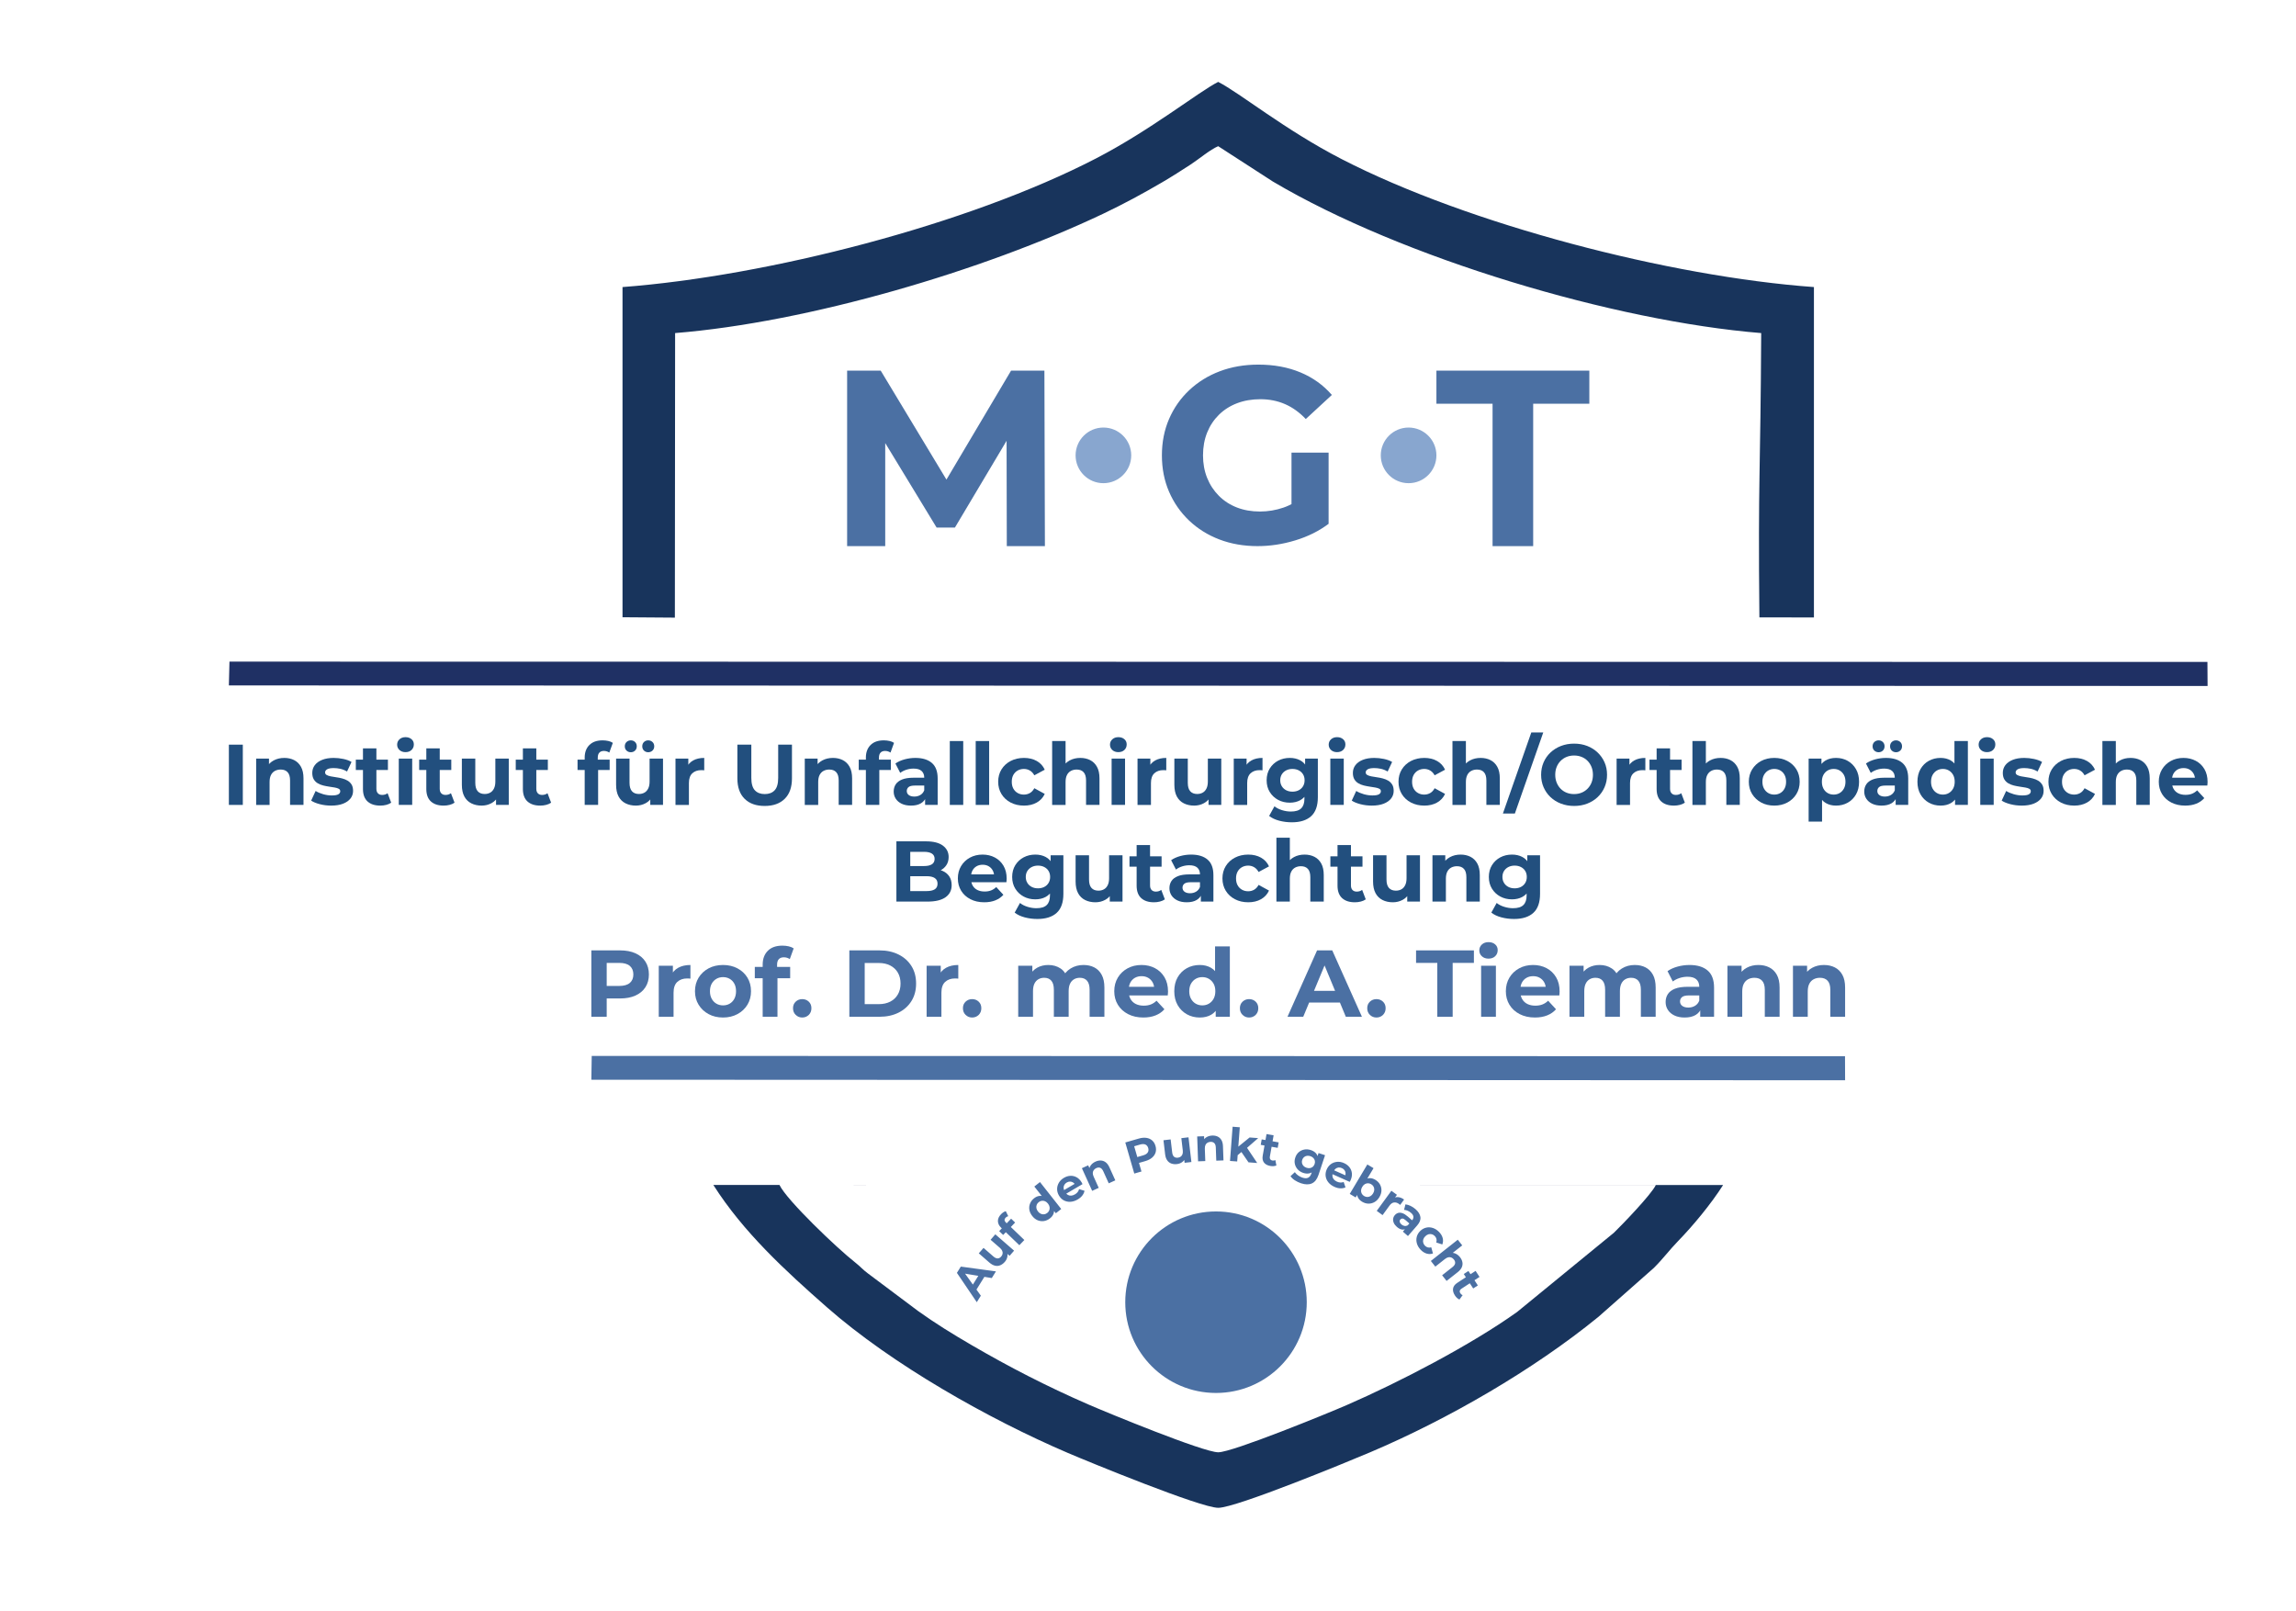 <?xml version="1.0" encoding="UTF-8"?>
<!DOCTYPE svg PUBLIC "-//W3C//DTD SVG 1.1//EN" "http://www.w3.org/Graphics/SVG/1.1/DTD/svg11.dtd">
<!-- Creator: CorelDRAW 2019 (64-Bit) -->
<svg xmlns="http://www.w3.org/2000/svg" xml:space="preserve" width="57mm" height="40mm" version="1.1" style="shape-rendering:geometricPrecision; text-rendering:geometricPrecision; image-rendering:optimizeQuality; fill-rule:evenodd; clip-rule:evenodd"
viewBox="0 0 5700 4000"
 xmlns:xlink="http://www.w3.org/1999/xlink"
 xmlns:xodm="http://www.corel.com/coreldraw/odm/2003">
 <defs>
  <style type="text/css">
   <![CDATA[
    .fil1 {fill:#18345C}
    .fil5 {fill:#1F3064}
    .fil2 {fill:#4B70A3}
    .fil4 {fill:#88A6CF}
    .fil0 {fill:#224F7E;fill-rule:nonzero}
    .fil3 {fill:#4B70A3;fill-rule:nonzero}
   ]]>
  </style>
 </defs>
 <g id="Ebene_x0020_1">
  <polygon class="fil0" points="568.19,1998.11 568.19,1848.53 602.8,1848.53 602.8,1998.11 "/>
  <path id="1" class="fil0" d="M705.8 1881.44c9.12,0 17.27,1.82 24.46,5.45 7.2,3.63 12.86,9.19 16.99,16.67 4.13,7.48 6.2,17.06 6.2,28.74l0 65.81 -33.34 0 0 -60.69c0,-9.25 -2.03,-16.09 -6.08,-20.51 -4.06,-4.41 -9.8,-6.62 -17.21,-6.62 -5.27,0 -10,1.1 -14.21,3.31 -4.2,2.21 -7.47,5.59 -9.83,10.15 -2.35,4.56 -3.52,10.4 -3.52,17.52l0 56.84 -33.34 0 0 -114.96 31.84 0 0 31.84 -5.98 -9.62c4.13,-7.69 10.04,-13.6 17.74,-17.73 7.69,-4.13 16.45,-6.2 26.28,-6.2z"/>
  <path id="2" class="fil0" d="M822.25 1999.82c-9.83,0 -19.27,-1.18 -28.31,-3.53 -9.05,-2.35 -16.21,-5.3 -21.48,-8.86l11.11 -23.94c5.28,3.28 11.51,5.95 18.7,8.02 7.2,2.06 14.28,3.1 21.26,3.1 7.7,0 13.14,-0.93 16.35,-2.78 3.2,-1.85 4.81,-4.42 4.81,-7.7 0,-2.7 -1.25,-4.73 -3.74,-6.09 -2.49,-1.35 -5.81,-2.38 -9.94,-3.09 -4.13,-0.72 -8.65,-1.43 -13.57,-2.14 -4.91,-0.71 -9.86,-1.67 -14.85,-2.88 -4.98,-1.22 -9.54,-3.03 -13.67,-5.45 -4.13,-2.43 -7.45,-5.7 -9.94,-9.83 -2.49,-4.13 -3.74,-9.48 -3.74,-16.03 0,-7.26 2.1,-13.67 6.31,-19.23 4.2,-5.56 10.29,-9.94 18.26,-13.14 7.98,-3.21 17.53,-4.81 28.64,-4.81 7.83,0 15.81,0.86 23.93,2.56 8.12,1.71 14.89,4.21 20.3,7.48l-11.11 23.72c-5.56,-3.27 -11.15,-5.52 -16.78,-6.73 -5.62,-1.21 -11.07,-1.82 -16.34,-1.82 -7.41,0 -12.82,1 -16.24,3 -3.42,1.99 -5.13,4.55 -5.13,7.69 0,2.85 1.25,4.98 3.74,6.41 2.49,1.42 5.8,2.56 9.94,3.42 4.13,0.85 8.65,1.6 13.56,2.24 4.92,0.64 9.87,1.6 14.85,2.89 4.99,1.28 9.51,3.09 13.57,5.45 4.06,2.35 7.38,5.55 9.94,9.61 2.56,4.06 3.85,9.37 3.85,15.92 0,7.12 -2.14,13.43 -6.41,18.91 -4.28,5.49 -10.44,9.79 -18.49,12.93 -8.05,3.13 -17.84,4.7 -29.38,4.7z"/>
  <path id="3" class="fil0" d="M944.04 1999.82c-13.53,0 -24.07,-3.46 -31.62,-10.36 -7.55,-6.91 -11.33,-17.21 -11.33,-30.88l0 -100.86 33.34 0 0 100.43c0,4.85 1.28,8.58 3.85,11.22 2.56,2.64 6.05,3.95 10.47,3.95 5.27,0 9.75,-1.42 13.46,-4.27l8.97 23.5c-3.42,2.43 -7.51,4.24 -12.28,5.45 -4.78,1.21 -9.73,1.82 -14.86,1.82zm-60.68 -88.46l0 -25.65 79.7 0 0 25.65 -79.7 0z"/>
  <path id="4" class="fil0" d="M989.98 1998.11l0 -114.96 33.34 0 0 114.96 -33.34 0zm16.67 -130.99c-6.12,0 -11.11,-1.78 -14.96,-5.34 -3.84,-3.56 -5.76,-7.98 -5.76,-13.25 0,-5.27 1.92,-9.68 5.76,-13.24 3.85,-3.57 8.84,-5.35 14.96,-5.35 6.13,0 11.11,1.68 14.96,5.03 3.85,3.34 5.77,7.65 5.77,12.92 0,5.56 -1.89,10.15 -5.66,13.79 -3.78,3.63 -8.8,5.44 -15.07,5.44z"/>
  <path id="5" class="fil0" d="M1101.31 1999.82c-13.53,0 -24.07,-3.46 -31.62,-10.36 -7.55,-6.91 -11.33,-17.21 -11.33,-30.88l0 -100.86 33.34 0 0 100.43c0,4.85 1.28,8.58 3.85,11.22 2.56,2.64 6.05,3.95 10.47,3.95 5.27,0 9.75,-1.42 13.46,-4.27l8.97 23.5c-3.42,2.43 -7.51,4.24 -12.28,5.45 -4.78,1.21 -9.73,1.82 -14.86,1.82zm-60.68 -88.46l0 -25.65 79.7 0 0 25.65 -79.7 0z"/>
  <path id="6" class="fil0" d="M1195.76 1999.82c-9.54,0 -18.06,-1.85 -25.53,-5.56 -7.48,-3.7 -13.29,-9.36 -17.42,-16.98 -4.13,-7.63 -6.2,-17.35 -6.2,-29.17l0 -64.96 33.34 0 0 60.04c0,9.55 2.03,16.56 6.09,21.05 4.06,4.49 9.79,6.73 17.2,6.73 5.13,0 9.69,-1.1 13.67,-3.31 3.99,-2.21 7.13,-5.63 9.41,-10.26 2.28,-4.63 3.42,-10.43 3.42,-17.41l0 -56.84 33.33 0 0 114.96 -31.63 0 0 -31.62 5.77 9.18c-3.84,7.98 -9.5,14 -16.98,18.06 -7.48,4.06 -15.64,6.09 -24.47,6.09z"/>
  <path id="7" class="fil0" d="M1341.06 1999.82c-13.53,0 -24.07,-3.46 -31.62,-10.36 -7.55,-6.91 -11.33,-17.21 -11.33,-30.88l0 -100.86 33.34 0 0 100.43c0,4.85 1.28,8.58 3.85,11.22 2.56,2.64 6.05,3.95 10.47,3.95 5.27,0 9.75,-1.42 13.46,-4.27l8.97 23.5c-3.42,2.43 -7.51,4.24 -12.28,5.45 -4.78,1.21 -9.73,1.82 -14.86,1.82zm-60.68 -88.46l0 -25.65 79.7 0 0 25.65 -79.7 0z"/>
  <path id="8" class="fil0" d="M1451.53 1998.11l0 -117.52c0,-12.97 3.85,-23.33 11.54,-31.09 7.7,-7.77 18.66,-11.65 32.91,-11.65 4.84,0 9.51,0.5 14,1.5 4.48,0.99 8.29,2.56 11.43,4.7l-8.76 24.14c-1.85,-1.28 -3.92,-2.28 -6.2,-2.99 -2.28,-0.71 -4.7,-1.07 -7.26,-1.07 -4.85,0 -8.59,1.39 -11.22,4.17 -2.64,2.78 -3.96,6.94 -3.96,12.5l0 10.68 0.86 14.32 0 92.31 -33.34 0zm-17.73 -86.75l0 -25.65 79.7 0 0 25.65 -79.7 0z"/>
  <path id="9" class="fil0" d="M1578.67 1999.82c-9.54,0 -18.06,-1.85 -25.53,-5.56 -7.48,-3.7 -13.29,-9.36 -17.42,-16.98 -4.13,-7.63 -6.2,-17.35 -6.2,-29.17l0 -64.96 33.34 0 0 60.04c0,9.55 2.03,16.56 6.09,21.05 4.06,4.49 9.79,6.73 17.2,6.73 5.13,0 9.69,-1.1 13.67,-3.31 3.99,-2.21 7.13,-5.63 9.41,-10.26 2.28,-4.63 3.42,-10.43 3.42,-17.41l0 -56.84 33.33 0 0 114.96 -31.63 0 0 -31.62 5.77 9.18c-3.84,7.98 -9.5,14 -16.98,18.06 -7.48,4.06 -15.64,6.09 -24.47,6.09zm30.56 -132.48c-4.13,0 -7.62,-1.36 -10.47,-4.06 -2.85,-2.71 -4.28,-6.27 -4.28,-10.69 0,-4.41 1.43,-7.97 4.28,-10.68 2.85,-2.71 6.34,-4.06 10.47,-4.06 4.13,0 7.65,1.35 10.57,4.06 2.92,2.71 4.38,6.27 4.38,10.68 0,4.42 -1.46,7.98 -4.38,10.69 -2.92,2.7 -6.44,4.06 -10.57,4.06zm-43.17 0c-4.13,0 -7.65,-1.36 -10.57,-4.06 -2.92,-2.71 -4.38,-6.27 -4.38,-10.69 0,-4.41 1.46,-7.97 4.38,-10.68 2.92,-2.71 6.44,-4.06 10.57,-4.06 4.13,0 7.62,1.35 10.47,4.06 2.85,2.71 4.28,6.27 4.28,10.68 0,4.42 -1.43,7.98 -4.28,10.69 -2.85,2.7 -6.34,4.06 -10.47,4.06z"/>
  <path id="10" class="fil0" d="M1676.96 1998.11l0 -114.96 31.84 0 0 32.48 -4.48 -9.4c3.41,-8.12 8.9,-14.28 16.45,-18.49 7.55,-4.2 16.74,-6.3 27.56,-6.3l0 30.77c-1.42,-0.14 -2.7,-0.25 -3.84,-0.32 -1.14,-0.07 -2.35,-0.11 -3.63,-0.11 -9.12,0 -16.49,2.6 -22.12,7.8 -5.63,5.2 -8.44,13.29 -8.44,24.26l0 54.27 -33.34 0z"/>
  <path id="11" class="fil0" d="M1898.34 2000.67c-21.23,0 -37.82,-5.91 -49.79,-17.73 -11.96,-11.82 -17.95,-28.71 -17.95,-50.64l0 -83.77 34.62 0 0 82.48c0,14.25 2.92,24.51 8.76,30.77 5.84,6.27 14.03,9.41 24.57,9.41 10.55,0 18.74,-3.14 24.58,-9.41 5.84,-6.26 8.76,-16.52 8.76,-30.77l0 -82.48 34.19 0 0 83.77c0,21.93 -5.99,38.82 -17.95,50.64 -11.97,11.82 -28.56,17.73 -49.79,17.73z"/>
  <path id="12" class="fil0" d="M2067.79 1881.44c9.12,0 17.27,1.82 24.46,5.45 7.2,3.63 12.86,9.19 16.99,16.67 4.13,7.48 6.2,17.06 6.2,28.74l0 65.81 -33.34 0 0 -60.69c0,-9.25 -2.03,-16.09 -6.08,-20.51 -4.06,-4.41 -9.8,-6.62 -17.21,-6.62 -5.27,0 -10,1.1 -14.21,3.31 -4.2,2.21 -7.47,5.59 -9.83,10.15 -2.35,4.56 -3.52,10.4 -3.52,17.52l0 56.84 -33.34 0 0 -114.96 31.84 0 0 31.84 -5.98 -9.62c4.13,-7.69 10.04,-13.6 17.74,-17.73 7.69,-4.13 16.45,-6.2 26.28,-6.2z"/>
  <path id="13" class="fil0" d="M2149.62 1998.11l0 -117.52c0,-12.97 3.85,-23.33 11.54,-31.09 7.7,-7.77 18.66,-11.65 32.91,-11.65 4.84,0 9.51,0.5 14,1.5 4.48,0.99 8.29,2.56 11.43,4.7l-8.76 24.14c-1.85,-1.28 -3.92,-2.28 -6.2,-2.99 -2.28,-0.71 -4.7,-1.07 -7.26,-1.07 -4.85,0 -8.59,1.39 -11.22,4.17 -2.64,2.78 -3.96,6.94 -3.96,12.5l0 10.68 0.86 14.32 0 92.31 -33.34 0zm-17.73 -86.75l0 -25.65 79.7 0 0 25.65 -79.7 0z"/>
  <path id="14" class="fil0" d="M2296.64 1998.11l0 -22.44 -2.14 -4.91 0 -40.17c0,-7.13 -2.17,-12.68 -6.51,-16.67 -4.35,-3.99 -11.01,-5.98 -19.98,-5.98 -6.13,0 -12.15,0.96 -18.06,2.88 -5.91,1.92 -10.93,4.52 -15.06,7.8l-11.97 -23.29c6.27,-4.42 13.82,-7.84 22.65,-10.26 8.83,-2.42 17.81,-3.63 26.92,-3.63 17.53,0 31.13,4.13 40.82,12.39 9.68,8.27 14.53,21.16 14.53,38.68l0 65.6 -31.2 0zm-35.04 1.71c-8.98,0 -16.67,-1.53 -23.08,-4.59 -6.41,-3.07 -11.33,-7.23 -14.75,-12.5 -3.41,-5.28 -5.12,-11.19 -5.12,-17.74 0,-6.84 1.67,-12.82 5.02,-17.95 3.35,-5.13 8.65,-9.15 15.92,-12.07 7.26,-2.92 16.74,-4.38 28.42,-4.38l30.55 0 0 19.44 -26.92 0c-7.84,0 -13.21,1.28 -16.13,3.85 -2.92,2.56 -4.38,5.77 -4.38,9.61 0,4.28 1.67,7.66 5.02,10.15 3.34,2.5 7.94,3.74 13.78,3.74 5.56,0 10.54,-1.31 14.96,-3.95 4.41,-2.64 7.62,-6.52 9.61,-11.65l5.13 15.39c-2.42,7.41 -6.84,13.03 -13.25,16.88 -6.41,3.85 -14.67,5.77 -24.78,5.77z"/>
  <polygon id="15" class="fil0" points="2357.96,1998.11 2357.96,1839.56 2391.3,1839.56 2391.3,1998.11 "/>
  <polygon id="16" class="fil0" points="2422.28,1998.11 2422.28,1839.56 2455.62,1839.56 2455.62,1998.11 "/>
  <path id="17" class="fil0" d="M2542.16 1999.82c-12.39,0 -23.43,-2.53 -33.12,-7.59 -9.69,-5.05 -17.27,-12.07 -22.76,-21.04 -5.48,-8.98 -8.22,-19.16 -8.22,-30.56 0,-11.54 2.74,-21.76 8.22,-30.66 5.49,-8.91 13.07,-15.89 22.76,-20.94 9.69,-5.06 20.73,-7.59 33.12,-7.59 12.11,0 22.65,2.53 31.63,7.59 8.97,5.05 15.6,12.28 19.87,21.68l-25.86 13.89c-2.99,-5.41 -6.73,-9.4 -11.21,-11.96 -4.49,-2.57 -9.37,-3.85 -14.64,-3.85 -5.7,0 -10.83,1.28 -15.39,3.85 -4.56,2.56 -8.15,6.19 -10.79,10.9 -2.63,4.7 -3.95,10.39 -3.95,17.09 0,6.7 1.32,12.39 3.95,17.09 2.64,4.71 6.23,8.34 10.79,10.9 4.56,2.57 9.69,3.85 15.39,3.85 5.27,0 10.15,-1.25 14.64,-3.74 4.48,-2.49 8.22,-6.52 11.21,-12.07l25.86 14.1c-4.27,9.26 -10.9,16.42 -19.87,21.47 -8.98,5.06 -19.52,7.59 -31.63,7.59z"/>
  <path id="18" class="fil0" d="M2681.91 1881.44c9.12,0 17.27,1.82 24.46,5.45 7.2,3.63 12.86,9.19 16.99,16.67 4.13,7.48 6.2,17.06 6.2,28.74l0 65.81 -33.34 0 0 -60.69c0,-9.25 -2.03,-16.09 -6.08,-20.51 -4.06,-4.41 -9.8,-6.62 -17.21,-6.62 -5.27,0 -10,1.1 -14.21,3.31 -4.2,2.21 -7.47,5.59 -9.83,10.15 -2.35,4.56 -3.52,10.4 -3.52,17.52l0 56.84 -33.34 0 0 -158.55 33.34 0 0 75.43 -7.48 -9.62c4.13,-7.69 10.04,-13.6 17.74,-17.73 7.69,-4.13 16.45,-6.2 26.28,-6.2z"/>
  <path id="19" class="fil0" d="M2759.68 1998.11l0 -114.96 33.34 0 0 114.96 -33.34 0zm16.67 -130.99c-6.12,0 -11.11,-1.78 -14.96,-5.34 -3.84,-3.56 -5.76,-7.98 -5.76,-13.25 0,-5.27 1.92,-9.68 5.76,-13.24 3.85,-3.57 8.84,-5.35 14.96,-5.35 6.13,0 11.11,1.68 14.96,5.03 3.85,3.34 5.77,7.65 5.77,12.92 0,5.56 -1.89,10.15 -5.66,13.79 -3.78,3.63 -8.8,5.44 -15.07,5.44z"/>
  <path id="20" class="fil0" d="M2824 1998.11l0 -114.96 31.84 0 0 32.48 -4.48 -9.4c3.41,-8.12 8.9,-14.28 16.45,-18.49 7.55,-4.2 16.74,-6.3 27.56,-6.3l0 30.77c-1.42,-0.14 -2.7,-0.25 -3.84,-0.32 -1.14,-0.07 -2.35,-0.11 -3.63,-0.11 -9.12,0 -16.49,2.6 -22.12,7.8 -5.63,5.2 -8.44,13.29 -8.44,24.26l0 54.27 -33.34 0z"/>
  <path id="21" class="fil0" d="M2964.61 1999.82c-9.54,0 -18.06,-1.85 -25.53,-5.56 -7.48,-3.7 -13.29,-9.36 -17.42,-16.98 -4.13,-7.63 -6.2,-17.35 -6.2,-29.17l0 -64.96 33.34 0 0 60.04c0,9.55 2.03,16.56 6.09,21.05 4.06,4.49 9.79,6.73 17.2,6.73 5.13,0 9.69,-1.1 13.67,-3.31 3.99,-2.21 7.13,-5.63 9.41,-10.26 2.28,-4.63 3.42,-10.43 3.42,-17.41l0 -56.84 33.33 0 0 114.96 -31.63 0 0 -31.62 5.77 9.18c-3.84,7.98 -9.5,14 -16.98,18.06 -7.48,4.06 -15.64,6.09 -24.47,6.09z"/>
  <path id="22" class="fil0" d="M3062.9 1998.11l0 -114.96 31.84 0 0 32.48 -4.48 -9.4c3.41,-8.12 8.9,-14.28 16.45,-18.49 7.55,-4.2 16.74,-6.3 27.56,-6.3l0 30.77c-1.42,-0.14 -2.7,-0.25 -3.84,-0.32 -1.14,-0.07 -2.35,-0.11 -3.63,-0.11 -9.12,0 -16.49,2.6 -22.12,7.8 -5.63,5.2 -8.44,13.29 -8.44,24.26l0 54.27 -33.34 0z"/>
  <path id="23" class="fil0" d="M3207.14 2041.27c-10.83,0 -21.27,-1.31 -31.31,-3.95 -10.04,-2.64 -18.41,-6.59 -25.11,-11.86l13.25 -23.93c4.85,3.99 11.01,7.16 18.49,9.51 7.47,2.35 14.85,3.52 22.11,3.52 11.83,0 20.41,-2.63 25.75,-7.9 5.34,-5.27 8.01,-13.11 8.01,-23.51l0 -17.31 2.14 -28.84 -0.43 -29.06 0 -24.79 31.63 0 0 95.73c0,21.37 -5.56,37.11 -16.67,47.22 -11.11,10.12 -27.07,15.17 -47.86,15.17zm-5.13 -48.72c-10.69,0 -20.34,-2.31 -28.96,-6.94 -8.61,-4.63 -15.52,-11.11 -20.72,-19.45 -5.2,-8.33 -7.8,-18.05 -7.8,-29.16 0,-11.26 2.6,-21.05 7.8,-29.38 5.2,-8.34 12.11,-14.78 20.72,-19.34 8.62,-4.56 18.27,-6.84 28.96,-6.84 9.68,0 18.23,1.96 25.64,5.88 7.41,3.91 13.18,9.97 17.31,18.16 4.13,8.19 6.19,18.7 6.19,31.52 0,12.68 -2.06,23.11 -6.19,31.3 -4.13,8.19 -9.9,14.28 -17.31,18.27 -7.41,3.99 -15.96,5.98 -25.64,5.98zm6.62 -27.35c5.84,0 11.04,-1.17 15.6,-3.52 4.56,-2.35 8.12,-5.66 10.68,-9.94 2.57,-4.27 3.85,-9.19 3.85,-14.74 0,-5.7 -1.28,-10.65 -3.85,-14.85 -2.56,-4.21 -6.12,-7.48 -10.68,-9.83 -4.56,-2.35 -9.76,-3.53 -15.6,-3.53 -5.84,0 -11.04,1.18 -15.6,3.53 -4.56,2.35 -8.15,5.62 -10.79,9.83 -2.63,4.2 -3.95,9.15 -3.95,14.85 0,5.55 1.32,10.47 3.95,14.74 2.64,4.28 6.23,7.59 10.79,9.94 4.56,2.35 9.76,3.52 15.6,3.52z"/>
  <path id="24" class="fil0" d="M3302.65 1998.11l0 -114.96 33.34 0 0 114.96 -33.34 0zm16.67 -130.99c-6.12,0 -11.11,-1.78 -14.96,-5.34 -3.84,-3.56 -5.76,-7.98 -5.76,-13.25 0,-5.27 1.92,-9.68 5.76,-13.24 3.85,-3.57 8.84,-5.35 14.96,-5.35 6.13,0 11.11,1.68 14.96,5.03 3.85,3.34 5.77,7.65 5.77,12.92 0,5.56 -1.89,10.15 -5.66,13.79 -3.78,3.63 -8.8,5.44 -15.07,5.44z"/>
  <path id="25" class="fil0" d="M3405.65 1999.82c-9.83,0 -19.27,-1.18 -28.31,-3.53 -9.05,-2.35 -16.21,-5.3 -21.48,-8.86l11.11 -23.94c5.28,3.28 11.51,5.95 18.7,8.02 7.2,2.06 14.28,3.1 21.26,3.1 7.7,0 13.14,-0.93 16.35,-2.78 3.2,-1.85 4.81,-4.42 4.81,-7.7 0,-2.7 -1.25,-4.73 -3.74,-6.09 -2.49,-1.35 -5.81,-2.38 -9.94,-3.09 -4.13,-0.72 -8.65,-1.43 -13.57,-2.14 -4.91,-0.71 -9.86,-1.67 -14.85,-2.88 -4.98,-1.22 -9.54,-3.03 -13.67,-5.45 -4.13,-2.43 -7.45,-5.7 -9.94,-9.83 -2.49,-4.13 -3.74,-9.48 -3.74,-16.03 0,-7.26 2.1,-13.67 6.31,-19.23 4.2,-5.56 10.29,-9.94 18.26,-13.14 7.98,-3.21 17.53,-4.81 28.64,-4.81 7.83,0 15.81,0.86 23.93,2.56 8.12,1.71 14.89,4.21 20.3,7.48l-11.11 23.72c-5.56,-3.27 -11.15,-5.52 -16.78,-6.73 -5.62,-1.21 -11.07,-1.82 -16.34,-1.82 -7.41,0 -12.82,1 -16.24,3 -3.42,1.99 -5.13,4.55 -5.13,7.69 0,2.85 1.25,4.98 3.74,6.41 2.49,1.42 5.8,2.56 9.94,3.42 4.13,0.85 8.65,1.6 13.56,2.24 4.92,0.64 9.87,1.6 14.85,2.89 4.99,1.28 9.51,3.09 13.57,5.45 4.06,2.35 7.38,5.55 9.94,9.61 2.56,4.06 3.85,9.37 3.85,15.92 0,7.12 -2.14,13.43 -6.41,18.91 -4.28,5.49 -10.44,9.79 -18.49,12.93 -8.05,3.13 -17.84,4.7 -29.38,4.7z"/>
  <path id="26" class="fil0" d="M3535.99 1999.82c-12.39,0 -23.43,-2.53 -33.12,-7.59 -9.69,-5.05 -17.27,-12.07 -22.76,-21.04 -5.48,-8.98 -8.22,-19.16 -8.22,-30.56 0,-11.54 2.74,-21.76 8.22,-30.66 5.49,-8.91 13.07,-15.89 22.76,-20.94 9.69,-5.06 20.73,-7.59 33.12,-7.59 12.11,0 22.65,2.53 31.63,7.59 8.97,5.05 15.6,12.28 19.87,21.68l-25.86 13.89c-2.99,-5.41 -6.73,-9.4 -11.21,-11.96 -4.49,-2.57 -9.37,-3.85 -14.64,-3.85 -5.7,0 -10.83,1.28 -15.39,3.85 -4.56,2.56 -8.15,6.19 -10.79,10.9 -2.63,4.7 -3.95,10.39 -3.95,17.09 0,6.7 1.32,12.39 3.95,17.09 2.64,4.71 6.23,8.34 10.79,10.9 4.56,2.57 9.69,3.85 15.39,3.85 5.27,0 10.15,-1.25 14.64,-3.74 4.48,-2.49 8.22,-6.52 11.21,-12.07l25.86 14.1c-4.27,9.26 -10.9,16.42 -19.87,21.47 -8.98,5.06 -19.52,7.59 -31.63,7.59z"/>
  <path id="27" class="fil0" d="M3675.74 1881.44c9.12,0 17.27,1.82 24.46,5.45 7.2,3.63 12.86,9.19 16.99,16.67 4.13,7.48 6.2,17.06 6.2,28.74l0 65.81 -33.34 0 0 -60.69c0,-9.25 -2.03,-16.09 -6.08,-20.51 -4.06,-4.41 -9.8,-6.62 -17.21,-6.62 -5.27,0 -10,1.1 -14.21,3.31 -4.2,2.21 -7.47,5.59 -9.83,10.15 -2.35,4.56 -3.52,10.4 -3.52,17.52l0 56.84 -33.34 0 0 -158.55 33.34 0 0 75.43 -7.48 -9.62c4.13,-7.69 10.04,-13.6 17.74,-17.73 7.69,-4.13 16.45,-6.2 26.28,-6.2z"/>
  <polygon id="28" class="fil0" points="3731.08,2019.48 3801.59,1818.19 3831.29,1818.19 3760.78,2019.48 "/>
  <path id="29" class="fil0" d="M3908.01 2000.67c-11.83,0 -22.76,-1.92 -32.8,-5.77 -10.05,-3.84 -18.74,-9.25 -26.07,-16.23 -7.34,-6.99 -13.04,-15.18 -17.1,-24.58 -4.06,-9.4 -6.09,-19.66 -6.09,-30.77 0,-11.11 2.03,-21.37 6.09,-30.77 4.06,-9.4 9.8,-17.59 17.2,-24.57 7.41,-6.98 16.1,-12.39 26.07,-16.24 9.98,-3.85 20.8,-5.77 32.48,-5.77 11.83,0 22.69,1.92 32.59,5.77 9.9,3.85 18.52,9.26 25.85,16.24 7.34,6.98 13.07,15.13 17.21,24.47 4.13,9.33 6.19,19.62 6.19,30.87 0,11.11 -2.06,21.41 -6.19,30.88 -4.14,9.47 -9.87,17.66 -17.21,24.57 -7.33,6.91 -15.95,12.29 -25.85,16.13 -9.9,3.85 -20.69,5.77 -32.37,5.77zm-0.22 -29.48c6.7,0 12.86,-1.14 18.49,-3.42 5.62,-2.28 10.57,-5.56 14.85,-9.83 4.27,-4.28 7.58,-9.33 9.93,-15.17 2.35,-5.84 3.53,-12.33 3.53,-19.45 0,-7.12 -1.18,-13.6 -3.53,-19.44 -2.35,-5.84 -5.62,-10.9 -9.83,-15.17 -4.2,-4.28 -9.15,-7.55 -14.85,-9.83 -5.7,-2.28 -11.89,-3.42 -18.59,-3.42 -6.69,0 -12.85,1.14 -18.48,3.42 -5.63,2.28 -10.58,5.55 -14.85,9.83 -4.27,4.27 -7.59,9.33 -9.94,15.17 -2.35,5.84 -3.52,12.32 -3.52,19.44 0,6.98 1.17,13.43 3.52,19.34 2.35,5.91 5.63,11 9.83,15.28 4.2,4.27 9.15,7.55 14.85,9.83 5.7,2.28 11.9,3.42 18.59,3.42z"/>
  <path id="30" class="fil0" d="M4013.35 1998.11l0 -114.96 31.84 0 0 32.48 -4.48 -9.4c3.41,-8.12 8.9,-14.28 16.45,-18.49 7.55,-4.2 16.74,-6.3 27.56,-6.3l0 30.77c-1.42,-0.14 -2.7,-0.25 -3.84,-0.32 -1.14,-0.07 -2.35,-0.11 -3.63,-0.11 -9.12,0 -16.49,2.6 -22.12,7.8 -5.63,5.2 -8.44,13.29 -8.44,24.26l0 54.27 -33.34 0z"/>
  <path id="31" class="fil0" d="M4155.66 1999.82c-13.53,0 -24.07,-3.46 -31.62,-10.36 -7.55,-6.91 -11.33,-17.21 -11.33,-30.88l0 -100.86 33.34 0 0 100.43c0,4.85 1.28,8.58 3.85,11.22 2.56,2.64 6.05,3.95 10.47,3.95 5.27,0 9.75,-1.42 13.46,-4.27l8.97 23.5c-3.42,2.43 -7.51,4.24 -12.28,5.45 -4.78,1.21 -9.73,1.82 -14.86,1.82zm-60.68 -88.46l0 -25.65 79.7 0 0 25.65 -79.7 0z"/>
  <path id="32" class="fil0" d="M4271.48 1881.44c9.12,0 17.27,1.82 24.46,5.45 7.2,3.63 12.86,9.19 16.99,16.67 4.13,7.48 6.2,17.06 6.2,28.74l0 65.81 -33.34 0 0 -60.69c0,-9.25 -2.03,-16.09 -6.08,-20.51 -4.06,-4.41 -9.8,-6.62 -17.21,-6.62 -5.27,0 -10,1.1 -14.21,3.31 -4.2,2.21 -7.47,5.59 -9.83,10.15 -2.35,4.56 -3.52,10.4 -3.52,17.52l0 56.84 -33.34 0 0 -158.55 33.34 0 0 75.43 -7.48 -9.62c4.13,-7.69 10.04,-13.6 17.74,-17.73 7.69,-4.13 16.45,-6.2 26.28,-6.2z"/>
  <path id="33" class="fil0" d="M4404.82 1999.82c-12.25,0 -23.12,-2.56 -32.59,-7.69 -9.47,-5.13 -16.95,-12.15 -22.44,-21.05 -5.48,-8.9 -8.22,-19.05 -8.22,-30.45 0,-11.54 2.74,-21.76 8.22,-30.66 5.49,-8.91 12.97,-15.89 22.44,-20.94 9.47,-5.06 20.34,-7.59 32.59,-7.59 12.11,0 22.93,2.53 32.48,7.59 9.54,5.05 17.02,12 22.43,20.83 5.42,8.83 8.12,19.09 8.12,30.77 0,11.4 -2.7,21.55 -8.12,30.45 -5.41,8.9 -12.89,15.92 -22.43,21.05 -9.55,5.13 -20.37,7.69 -32.48,7.69zm0 -27.35c5.55,0 10.54,-1.28 14.95,-3.85 4.42,-2.56 7.91,-6.23 10.47,-11 2.57,-4.77 3.85,-10.44 3.85,-16.99 0,-6.7 -1.28,-12.39 -3.85,-17.09 -2.56,-4.71 -6.05,-8.34 -10.47,-10.9 -4.41,-2.57 -9.4,-3.85 -14.95,-3.85 -5.56,0 -10.54,1.28 -14.96,3.85 -4.42,2.56 -7.94,6.19 -10.58,10.9 -2.63,4.7 -3.95,10.39 -3.95,17.09 0,6.55 1.32,12.22 3.95,16.99 2.64,4.77 6.16,8.44 10.58,11 4.42,2.57 9.4,3.85 14.96,3.85z"/>
  <path id="34" class="fil0" d="M4558.03 1999.82c-9.69,0 -18.17,-2.14 -25.43,-6.41 -7.27,-4.27 -12.93,-10.79 -16.99,-19.55 -4.06,-8.76 -6.09,-19.84 -6.09,-33.23 0,-13.53 1.92,-24.64 5.77,-33.33 3.85,-8.69 9.4,-15.18 16.67,-19.45 7.26,-4.27 15.95,-6.41 26.07,-6.41 10.82,0 20.54,2.46 29.16,7.37 8.62,4.92 15.46,11.79 20.52,20.62 5.05,8.83 7.58,19.23 7.58,31.2 0,12.11 -2.53,22.58 -7.58,31.41 -5.06,8.83 -11.9,15.67 -20.52,20.51 -8.62,4.85 -18.34,7.27 -29.16,7.27zm-67.96 39.74l0 -156.41 31.84 0 0 23.5 -0.64 34.19 2.14 33.98 0 64.74 -33.34 0zm62.19 -67.09c5.55,0 10.5,-1.28 14.85,-3.85 4.34,-2.56 7.83,-6.23 10.47,-11 2.63,-4.77 3.95,-10.44 3.95,-16.99 0,-6.7 -1.32,-12.39 -3.95,-17.09 -2.64,-4.71 -6.13,-8.34 -10.47,-10.9 -4.35,-2.57 -9.3,-3.85 -14.85,-3.85 -5.56,0 -10.55,1.28 -14.96,3.85 -4.42,2.56 -7.91,6.19 -10.47,10.9 -2.57,4.7 -3.85,10.39 -3.85,17.09 0,6.55 1.28,12.22 3.85,16.99 2.56,4.77 6.05,8.44 10.47,11 4.41,2.57 9.4,3.85 14.96,3.85z"/>
  <path id="35" class="fil0" d="M4706.11 1998.11l0 -22.44 -2.14 -4.91 0 -40.17c0,-7.13 -2.17,-12.68 -6.51,-16.67 -4.35,-3.99 -11.01,-5.98 -19.98,-5.98 -6.13,0 -12.15,0.96 -18.06,2.88 -5.91,1.92 -10.93,4.52 -15.06,7.8l-11.97 -23.29c6.27,-4.42 13.82,-7.84 22.65,-10.26 8.83,-2.42 17.81,-3.63 26.92,-3.63 17.53,0 31.13,4.13 40.82,12.39 9.68,8.27 14.53,21.16 14.53,38.68l0 65.6 -31.2 0zm-35.04 1.71c-8.98,0 -16.67,-1.53 -23.08,-4.59 -6.41,-3.07 -11.33,-7.23 -14.75,-12.5 -3.41,-5.28 -5.12,-11.19 -5.12,-17.74 0,-6.84 1.67,-12.82 5.02,-17.95 3.35,-5.13 8.65,-9.15 15.92,-12.07 7.26,-2.92 16.74,-4.38 28.42,-4.38l30.55 0 0 19.44 -26.92 0c-7.84,0 -13.21,1.28 -16.13,3.85 -2.92,2.56 -4.38,5.77 -4.38,9.61 0,4.28 1.67,7.66 5.02,10.15 3.34,2.5 7.94,3.74 13.78,3.74 5.56,0 10.54,-1.31 14.96,-3.95 4.41,-2.64 7.62,-6.52 9.61,-11.65l5.13 15.39c-2.42,7.41 -6.84,13.03 -13.25,16.88 -6.41,3.85 -14.67,5.77 -24.78,5.77zm35.89 -132.48c-4.13,0 -7.62,-1.36 -10.47,-4.06 -2.85,-2.71 -4.27,-6.27 -4.27,-10.69 0,-4.41 1.42,-7.97 4.27,-10.68 2.85,-2.71 6.34,-4.06 10.47,-4.06 4.14,0 7.66,1.35 10.58,4.06 2.92,2.71 4.38,6.27 4.38,10.68 0,4.42 -1.46,7.98 -4.38,10.69 -2.92,2.7 -6.44,4.06 -10.58,4.06zm-43.16 0c-4.13,0 -7.66,-1.36 -10.58,-4.06 -2.92,-2.71 -4.38,-6.27 -4.38,-10.69 0,-4.41 1.46,-7.97 4.38,-10.68 2.92,-2.71 6.45,-4.06 10.58,-4.06 4.13,0 7.62,1.35 10.47,4.06 2.85,2.71 4.27,6.27 4.27,10.68 0,4.42 -1.42,7.98 -4.27,10.69 -2.85,2.7 -6.34,4.06 -10.47,4.06z"/>
  <path id="36" class="fil0" d="M4817.66 1999.82c-10.83,0 -20.59,-2.46 -29.28,-7.37 -8.69,-4.92 -15.56,-11.79 -20.62,-20.62 -5.06,-8.83 -7.58,-19.23 -7.58,-31.2 0,-12.11 2.52,-22.58 7.58,-31.41 5.06,-8.83 11.93,-15.67 20.62,-20.51 8.69,-4.85 18.45,-7.27 29.28,-7.27 9.68,0 18.16,2.14 25.42,6.41 7.27,4.27 12.89,10.76 16.88,19.45 3.99,8.69 5.99,19.8 5.99,33.33 0,13.39 -1.93,24.47 -5.77,33.23 -3.85,8.76 -9.37,15.28 -16.56,19.55 -7.2,4.27 -15.85,6.41 -25.96,6.41zm5.76 -27.35c5.42,0 10.33,-1.28 14.75,-3.85 4.41,-2.56 7.94,-6.23 10.58,-11 2.63,-4.77 3.95,-10.44 3.95,-16.99 0,-6.7 -1.32,-12.39 -3.95,-17.09 -2.64,-4.71 -6.17,-8.34 -10.58,-10.9 -4.42,-2.57 -9.33,-3.85 -14.75,-3.85 -5.55,0 -10.54,1.28 -14.95,3.85 -4.42,2.56 -7.94,6.19 -10.58,10.9 -2.64,4.7 -3.95,10.39 -3.95,17.09 0,6.55 1.31,12.22 3.95,16.99 2.64,4.77 6.16,8.44 10.58,11 4.41,2.57 9.4,3.85 14.95,3.85zm30.13 25.64l0 -23.5 0.64 -34.19 -2.13 -33.98 0 -66.88 33.33 0 0 158.55 -31.84 0z"/>
  <path id="37" class="fil0" d="M4916.16 1998.11l0 -114.96 33.34 0 0 114.96 -33.34 0zm16.67 -130.99c-6.12,0 -11.11,-1.78 -14.96,-5.34 -3.84,-3.56 -5.76,-7.98 -5.76,-13.25 0,-5.27 1.92,-9.68 5.76,-13.24 3.85,-3.57 8.84,-5.35 14.96,-5.35 6.13,0 11.11,1.68 14.96,5.03 3.85,3.34 5.77,7.65 5.77,12.92 0,5.56 -1.89,10.15 -5.66,13.79 -3.78,3.63 -8.8,5.44 -15.07,5.44z"/>
  <path id="38" class="fil0" d="M5019.16 1999.82c-9.83,0 -19.27,-1.18 -28.31,-3.53 -9.05,-2.35 -16.21,-5.3 -21.48,-8.86l11.11 -23.94c5.28,3.28 11.51,5.95 18.7,8.02 7.2,2.06 14.28,3.1 21.26,3.1 7.7,0 13.14,-0.93 16.35,-2.78 3.2,-1.85 4.81,-4.42 4.81,-7.7 0,-2.7 -1.25,-4.73 -3.74,-6.09 -2.49,-1.35 -5.81,-2.38 -9.94,-3.09 -4.13,-0.72 -8.65,-1.43 -13.57,-2.14 -4.91,-0.71 -9.86,-1.67 -14.85,-2.88 -4.98,-1.22 -9.54,-3.03 -13.67,-5.45 -4.13,-2.43 -7.45,-5.7 -9.94,-9.83 -2.49,-4.13 -3.74,-9.48 -3.74,-16.03 0,-7.26 2.1,-13.67 6.31,-19.23 4.2,-5.56 10.29,-9.94 18.26,-13.14 7.98,-3.21 17.53,-4.81 28.64,-4.81 7.83,0 15.81,0.86 23.93,2.56 8.12,1.71 14.89,4.21 20.3,7.48l-11.11 23.72c-5.56,-3.27 -11.15,-5.52 -16.78,-6.73 -5.62,-1.21 -11.07,-1.82 -16.34,-1.82 -7.41,0 -12.82,1 -16.24,3 -3.42,1.99 -5.13,4.55 -5.13,7.69 0,2.85 1.25,4.98 3.74,6.41 2.49,1.42 5.8,2.56 9.94,3.42 4.13,0.85 8.65,1.6 13.56,2.24 4.92,0.64 9.87,1.6 14.85,2.89 4.99,1.28 9.51,3.09 13.57,5.45 4.06,2.35 7.38,5.55 9.94,9.61 2.56,4.06 3.85,9.37 3.85,15.92 0,7.12 -2.14,13.43 -6.41,18.91 -4.28,5.49 -10.44,9.79 -18.49,12.93 -8.05,3.13 -17.84,4.7 -29.38,4.7z"/>
  <path id="39" class="fil0" d="M5149.5 1999.82c-12.39,0 -23.43,-2.53 -33.12,-7.59 -9.69,-5.05 -17.27,-12.07 -22.76,-21.04 -5.48,-8.98 -8.22,-19.16 -8.22,-30.56 0,-11.54 2.74,-21.76 8.22,-30.66 5.49,-8.91 13.07,-15.89 22.76,-20.94 9.69,-5.06 20.73,-7.59 33.12,-7.59 12.11,0 22.65,2.53 31.63,7.59 8.97,5.05 15.6,12.28 19.87,21.68l-25.86 13.89c-2.99,-5.41 -6.73,-9.4 -11.21,-11.96 -4.49,-2.57 -9.37,-3.85 -14.64,-3.85 -5.7,0 -10.83,1.28 -15.39,3.85 -4.56,2.56 -8.15,6.19 -10.79,10.9 -2.63,4.7 -3.95,10.39 -3.95,17.09 0,6.7 1.32,12.39 3.95,17.09 2.64,4.71 6.23,8.34 10.79,10.9 4.56,2.57 9.69,3.85 15.39,3.85 5.27,0 10.15,-1.25 14.64,-3.74 4.48,-2.49 8.22,-6.52 11.21,-12.07l25.86 14.1c-4.27,9.26 -10.9,16.42 -19.87,21.47 -8.98,5.06 -19.52,7.59 -31.63,7.59z"/>
  <path id="40" class="fil0" d="M5289.25 1881.44c9.12,0 17.27,1.82 24.46,5.45 7.2,3.63 12.86,9.19 16.99,16.67 4.13,7.48 6.2,17.06 6.2,28.74l0 65.81 -33.34 0 0 -60.69c0,-9.25 -2.03,-16.09 -6.08,-20.51 -4.06,-4.41 -9.8,-6.62 -17.21,-6.62 -5.27,0 -10,1.1 -14.21,3.31 -4.2,2.21 -7.47,5.59 -9.83,10.15 -2.35,4.56 -3.52,10.4 -3.52,17.52l0 56.84 -33.34 0 0 -158.55 33.34 0 0 75.43 -7.48 -9.62c4.13,-7.69 10.04,-13.6 17.74,-17.73 7.69,-4.13 16.45,-6.2 26.28,-6.2z"/>
  <path id="41" class="fil0" d="M5424.94 1999.82c-13.11,0 -24.61,-2.56 -34.51,-7.69 -9.9,-5.13 -17.56,-12.15 -22.97,-21.05 -5.42,-8.9 -8.12,-19.05 -8.12,-30.45 0,-11.54 2.67,-21.76 8.01,-30.66 5.34,-8.91 12.64,-15.89 21.9,-20.94 9.26,-5.06 19.73,-7.59 31.41,-7.59 11.26,0 21.41,2.39 30.45,7.16 9.05,4.77 16.21,11.61 21.48,20.51 5.27,8.91 7.9,19.55 7.9,31.95 0,1.28 -0.07,2.74 -0.21,4.38 -0.14,1.64 -0.28,3.17 -0.43,4.59l-93.37 0 0 -19.44 75.85 0 -12.82 5.77c0,-5.99 -1.21,-11.19 -3.63,-15.6 -2.42,-4.42 -5.77,-7.87 -10.04,-10.37 -4.28,-2.49 -9.26,-3.74 -14.96,-3.74 -5.7,0 -10.72,1.25 -15.07,3.74 -4.34,2.5 -7.72,5.99 -10.15,10.47 -2.42,4.49 -3.63,9.8 -3.63,15.92l0 5.13c0,6.27 1.39,11.79 4.17,16.56 2.78,4.77 6.69,8.41 11.75,10.9 5.06,2.49 11,3.74 17.84,3.74 6.13,0 11.51,-0.93 16.14,-2.78 4.62,-1.85 8.86,-4.63 12.71,-8.33l17.73 19.23c-5.27,5.98 -11.89,10.58 -19.87,13.78 -7.98,3.21 -17.16,4.81 -27.56,4.81z"/>
  <path class="fil1" d="M1545.45 712.6l0 819.66 129.97 0.95 0.61 -706.4c331.33,-26.7 764.4,-154.61 1062.42,-296.09 51.7,-24.55 100.41,-51.06 146.35,-77.96 25.42,-14.89 48.27,-29.57 70.82,-44.24 20.85,-13.55 48.52,-37.13 68.64,-45.62l135.8 87.76c321.97,190.58 847.76,346.5 1212.25,376.14 -1.77,359.74 -7.97,350.96 -4.46,705.75l135.38 0.22 0 -820.19c-356.98,-25.75 -856.83,-155.2 -1172.37,-317.59 -140.95,-72.53 -252.83,-164.36 -306.6,-191.7 -49.3,24.98 -167.13,119.48 -302.81,189.75 -317.96,164.66 -815.18,292.22 -1176,319.56z"/>
  <path class="fil1" d="M4110.65 2941.81c-11.35,23.83 -85.06,100 -103.96,118.3l-240.39 196.72c-114.56,81.83 -292.4,174.4 -424.06,231.6 -45.48,19.76 -282.46,116.73 -317.92,116.72 -36.63,-0.01 -276.9,-98.94 -321.89,-118.51 -104.81,-45.6 -197.34,-93.49 -289.79,-147.27 -47.85,-27.84 -90.47,-54.18 -133.55,-85.03l-124.96 -93.63c-12.97,-9.73 -18.44,-16.89 -30.84,-26.6 -44.67,-34.95 -170.2,-154.71 -188.15,-192.54l2175.51 0.24zm-2339.7 -0.24c74.32,116.96 178.31,212.5 281.73,303.38 161.88,142.26 402.52,277.96 598.48,361.84 52.02,22.27 329.52,136.16 373.16,136.17 44.68,0 323.43,-115.03 377.23,-137.85 193.05,-81.92 405.17,-204.48 566.66,-336.2l137.45 -121.35c23.21,-22.97 38.34,-44.15 60.09,-66.51 37.75,-38.78 82.21,-92.58 111.97,-139.37l-2506.77 -0.11z"/>
  <polygon class="fil2" points="1468.07,2680.29 4580.62,2681.63 4580.38,2621.96 1469.01,2621.18 "/>
  <path class="fil3" d="M1468.07 2523.99l0 -164.77 71.32 0c14.75,0 27.46,2.39 38.13,7.18 10.67,4.78 18.91,11.65 24.72,20.59 5.81,8.95 8.71,19.62 8.71,32.02 0,12.24 -2.9,22.83 -8.71,31.77 -5.81,8.95 -14.05,15.81 -24.72,20.6 -10.67,4.79 -23.38,7.18 -38.13,7.18l-50.14 0 16.95 -17.18 0 62.61 -38.13 0zm38.13 -58.38l-16.95 -18.12 48.02 0c11.77,0 20.56,-2.51 26.37,-7.53 5.8,-5.03 8.71,-12.01 8.71,-20.95 0,-9.11 -2.91,-16.17 -8.71,-21.19 -5.81,-5.02 -14.6,-7.53 -26.37,-7.53l-48.02 0 16.95 -18.13 0 93.45z"/>
  <path id="1" class="fil3" d="M1635.43 2523.99l0 -126.64 35.07 0 0 35.78 -4.94 -10.36c3.76,-8.94 9.81,-15.73 18.12,-20.36 8.32,-4.63 18.44,-6.94 30.37,-6.94l0 33.89c-1.57,-0.15 -2.98,-0.27 -4.24,-0.35 -1.25,-0.08 -2.59,-0.12 -4,-0.12 -10.04,0 -18.16,2.87 -24.36,8.59 -6.2,5.73 -9.3,14.64 -9.3,26.72l0 59.79 -36.72 0z"/>
  <path id="2" class="fil3" d="M1795.02 2525.87c-13.5,0 -25.46,-2.82 -35.9,-8.47 -10.43,-5.65 -18.67,-13.38 -24.72,-23.19 -6.04,-9.8 -9.06,-20.99 -9.06,-33.54 0,-12.71 3.02,-23.97 9.06,-33.78 6.05,-9.81 14.29,-17.5 24.72,-23.07 10.44,-5.57 22.4,-8.35 35.9,-8.35 13.34,0 25.26,2.78 35.78,8.35 10.51,5.57 18.75,13.22 24.71,22.95 5.97,9.73 8.95,21.03 8.95,33.9 0,12.55 -2.98,23.74 -8.95,33.54 -5.96,9.81 -14.2,17.54 -24.71,23.19 -10.52,5.65 -22.44,8.47 -35.78,8.47zm0 -30.13c6.12,0 11.61,-1.41 16.48,-4.23 4.86,-2.83 8.7,-6.87 11.53,-12.13 2.82,-5.25 4.24,-11.49 4.24,-18.71 0,-7.38 -1.42,-13.65 -4.24,-18.83 -2.83,-5.18 -6.67,-9.18 -11.53,-12.01 -4.87,-2.82 -10.36,-4.23 -16.48,-4.23 -6.12,0 -11.61,1.41 -16.48,4.23 -4.86,2.83 -8.75,6.83 -11.65,12.01 -2.9,5.18 -4.36,11.45 -4.36,18.83 0,7.22 1.46,13.46 4.36,18.71 2.9,5.26 6.79,9.3 11.65,12.13 4.87,2.82 10.36,4.23 16.48,4.23z"/>
  <path id="3" class="fil3" d="M1893.41 2523.99l0 -129.46c0,-14.28 4.24,-25.7 12.71,-34.25 8.48,-8.56 20.56,-12.83 36.25,-12.83 5.34,0 10.48,0.55 15.42,1.65 4.94,1.09 9.14,2.82 12.59,5.17l-9.65 26.6c-2.04,-1.41 -4.31,-2.51 -6.82,-3.29 -2.52,-0.79 -5.18,-1.18 -8.01,-1.18 -5.33,0 -9.45,1.53 -12.36,4.59 -2.9,3.06 -4.35,7.65 -4.35,13.77l0 11.77 0.94 15.77 0 101.69 -36.72 0zm-19.54 -95.57l0 -28.25 87.8 0 0 28.25 -87.8 0z"/>
  <path id="4" class="fil3" d="M1991.57 2525.87c-6.28,0 -11.66,-2.15 -16.13,-6.47 -4.47,-4.32 -6.71,-9.85 -6.71,-16.6 0,-6.74 2.24,-12.2 6.71,-16.35 4.47,-4.16 9.85,-6.24 16.13,-6.24 6.43,0 11.84,2.08 16.24,6.24 4.39,4.15 6.59,9.61 6.59,16.35 0,6.75 -2.2,12.28 -6.59,16.6 -4.4,4.32 -9.81,6.47 -16.24,6.47z"/>
  <path id="5" class="fil3" d="M2108.56 2523.99l0 -164.77 74.85 0c17.89,0 33.66,3.41 47.31,10.24 13.66,6.82 24.33,16.36 32.02,28.6 7.69,12.24 11.53,26.75 11.53,43.54 0,16.64 -3.84,31.11 -11.53,43.43 -7.69,12.32 -18.36,21.89 -32.02,28.72 -13.65,6.83 -29.42,10.24 -47.31,10.24l-74.85 0zm38.13 -31.31l34.84 0c10.98,0 20.52,-2.08 28.6,-6.23 8.08,-4.16 14.36,-10.09 18.83,-17.78 4.47,-7.69 6.71,-16.71 6.71,-27.07 0,-10.51 -2.24,-19.57 -6.71,-27.18 -4.47,-7.61 -10.75,-13.5 -18.83,-17.66 -8.08,-4.16 -17.62,-6.24 -28.6,-6.24l-34.84 0 0 102.16z"/>
  <path id="6" class="fil3" d="M2300.4 2523.99l0 -126.64 35.07 0 0 35.78 -4.94 -10.36c3.76,-8.94 9.81,-15.73 18.12,-20.36 8.32,-4.63 18.44,-6.94 30.37,-6.94l0 33.89c-1.57,-0.15 -2.98,-0.27 -4.24,-0.35 -1.25,-0.08 -2.59,-0.12 -4,-0.12 -10.04,0 -18.16,2.87 -24.36,8.59 -6.2,5.73 -9.3,14.64 -9.3,26.72l0 59.79 -36.72 0z"/>
  <path id="7" class="fil3" d="M2413.39 2525.87c-6.28,0 -11.66,-2.15 -16.13,-6.47 -4.47,-4.32 -6.71,-9.85 -6.71,-16.6 0,-6.74 2.24,-12.2 6.71,-16.35 4.47,-4.16 9.85,-6.24 16.13,-6.24 6.43,0 11.84,2.08 16.24,6.24 4.39,4.15 6.59,9.61 6.59,16.35 0,6.75 -2.2,12.28 -6.59,16.6 -4.4,4.32 -9.81,6.47 -16.24,6.47z"/>
  <path id="8" class="fil3" d="M2689.97 2395.47c10.05,0 18.95,2 26.72,6 7.77,4 13.89,10.12 18.36,18.36 4.47,8.24 6.71,18.79 6.71,31.66l0 72.5 -36.72 0 0 -66.85c0,-10.2 -2.12,-17.73 -6.36,-22.6 -4.24,-4.86 -10.2,-7.3 -17.89,-7.3 -5.33,0 -10.12,1.22 -14.36,3.65 -4.23,2.44 -7.53,6.08 -9.88,10.95 -2.36,4.86 -3.53,11.06 -3.53,18.59l0 63.56 -36.73 0 0 -66.85c0,-10.2 -2.07,-17.73 -6.23,-22.6 -4.16,-4.86 -10.09,-7.3 -17.78,-7.3 -5.33,0 -10.12,1.22 -14.35,3.65 -4.24,2.44 -7.54,6.08 -9.89,10.95 -2.35,4.86 -3.53,11.06 -3.53,18.59l0 63.56 -36.72 0 0 -126.64 35.07 0 0 34.6 -6.59 -10.12c4.39,-8.63 10.63,-15.18 18.71,-19.65 8.09,-4.48 17.3,-6.71 27.66,-6.71 11.61,0 21.78,2.94 30.49,8.82 8.7,5.89 14.47,14.87 17.3,26.96l-12.95 -3.53c4.24,-9.89 11.02,-17.74 20.36,-23.54 9.34,-5.81 20.05,-8.71 32.13,-8.71z"/>
  <path id="9" class="fil3" d="M2838.51 2525.87c-14.44,0 -27.11,-2.82 -38.02,-8.47 -10.9,-5.65 -19.34,-13.38 -25.3,-23.19 -5.97,-9.8 -8.95,-20.99 -8.95,-33.54 0,-12.71 2.94,-23.97 8.83,-33.78 5.88,-9.81 13.93,-17.5 24.13,-23.07 10.2,-5.57 21.73,-8.35 34.6,-8.35 12.4,0 23.58,2.63 33.54,7.88 9.97,5.26 17.85,12.79 23.66,22.6 5.81,9.81 8.71,21.54 8.71,35.19 0,1.41 -0.08,3.02 -0.24,4.83 -0.15,1.8 -0.31,3.49 -0.47,5.06l-102.86 0 0 -21.42 83.56 0 -14.12 6.35c0,-6.59 -1.34,-12.32 -4,-17.18 -2.67,-4.87 -6.36,-8.67 -11.07,-11.42 -4.71,-2.74 -10.2,-4.12 -16.48,-4.12 -6.27,0 -11.8,1.38 -16.59,4.12 -4.79,2.75 -8.51,6.59 -11.18,11.54 -2.67,4.94 -4,10.79 -4,17.53l0 5.65c0,6.91 1.53,12.99 4.59,18.25 3.06,5.25 7.37,9.25 12.94,12 5.57,2.75 12.13,4.12 19.66,4.12 6.75,0 12.67,-1.02 17.77,-3.06 5.1,-2.04 9.77,-5.1 14.01,-9.18l19.53 21.18c-5.8,6.6 -13.1,11.66 -21.89,15.19 -8.79,3.53 -18.91,5.29 -30.36,5.29z"/>
  <path id="10" class="fil3" d="M2978.56 2525.87c-11.92,0 -22.67,-2.7 -32.25,-8.12 -9.57,-5.41 -17.14,-12.98 -22.71,-22.71 -5.57,-9.73 -8.36,-21.19 -8.36,-34.37 0,-13.34 2.79,-24.87 8.36,-34.6 5.57,-9.73 13.14,-17.26 22.71,-22.6 9.58,-5.34 20.33,-8 32.25,-8 10.67,0 20.01,2.35 28.01,7.06 8.01,4.71 14.21,11.85 18.6,21.42 4.39,9.57 6.59,21.81 6.59,36.72 0,14.75 -2.12,26.95 -6.35,36.6 -4.24,9.65 -10.32,16.83 -18.25,21.54 -7.92,4.71 -17.46,7.06 -28.6,7.06zm6.36 -30.13c5.96,0 11.38,-1.41 16.24,-4.23 4.87,-2.83 8.75,-6.87 11.65,-12.13 2.91,-5.25 4.36,-11.49 4.36,-18.71 0,-7.38 -1.45,-13.65 -4.36,-18.83 -2.9,-5.18 -6.78,-9.18 -11.65,-12.01 -4.86,-2.82 -10.28,-4.23 -16.24,-4.23 -6.12,0 -11.61,1.41 -16.48,4.23 -4.86,2.83 -8.75,6.83 -11.65,12.01 -2.9,5.18 -4.36,11.45 -4.36,18.83 0,7.22 1.46,13.46 4.36,18.71 2.9,5.26 6.79,9.3 11.65,12.13 4.87,2.82 10.36,4.23 16.48,4.23zm33.19 28.25l0 -25.89 0.7 -37.67 -2.35 -37.42 0 -73.68 36.72 0 0 174.66 -35.07 0z"/>
  <path id="11" class="fil3" d="M3100.97 2525.87c-6.28,0 -11.66,-2.15 -16.13,-6.47 -4.47,-4.32 -6.71,-9.85 -6.71,-16.6 0,-6.74 2.24,-12.2 6.71,-16.35 4.47,-4.16 9.85,-6.24 16.13,-6.24 6.43,0 11.84,2.08 16.24,6.24 4.39,4.15 6.59,9.61 6.59,16.35 0,6.75 -2.2,12.28 -6.59,16.6 -4.4,4.32 -9.81,6.47 -16.24,6.47z"/>
  <path id="12" class="fil3" d="M3196.3 2523.99l73.44 -164.77 37.67 0 73.67 164.77 -40.01 0 -60.26 -145.47 15.06 0 -60.49 145.47 -39.08 0zm36.72 -35.31l10.12 -28.95 84.74 0 10.36 28.95 -105.22 0z"/>
  <path id="13" class="fil3" d="M3417.1 2525.87c-6.28,0 -11.66,-2.15 -16.13,-6.47 -4.47,-4.32 -6.71,-9.85 -6.71,-16.6 0,-6.74 2.24,-12.2 6.71,-16.35 4.47,-4.16 9.85,-6.24 16.13,-6.24 6.43,0 11.84,2.08 16.24,6.24 4.39,4.15 6.59,9.61 6.59,16.35 0,6.75 -2.2,12.28 -6.59,16.6 -4.4,4.32 -9.81,6.47 -16.24,6.47z"/>
  <polygon id="14" class="fil3" points="3568.22,2523.99 3568.22,2390.29 3515.49,2390.29 3515.49,2359.22 3659.08,2359.22 3659.08,2390.29 3606.35,2390.29 3606.35,2523.99 "/>
  <path id="15" class="fil3" d="M3676.97 2523.99l0 -126.64 36.72 0 0 126.64 -36.72 0zm18.36 -144.29c-6.75,0 -12.24,-1.97 -16.48,-5.89 -4.24,-3.92 -6.35,-8.79 -6.35,-14.59 0,-5.81 2.11,-10.67 6.35,-14.6 4.24,-3.92 9.73,-5.88 16.48,-5.88 6.75,0 12.24,1.84 16.48,5.53 4.23,3.69 6.35,8.43 6.35,14.24 0,6.12 -2.08,11.18 -6.24,15.18 -4.16,4.01 -9.69,6.01 -16.59,6.01z"/>
  <path id="16" class="fil3" d="M3810.67 2525.87c-14.44,0 -27.11,-2.82 -38.02,-8.47 -10.9,-5.65 -19.34,-13.38 -25.3,-23.19 -5.97,-9.8 -8.95,-20.99 -8.95,-33.54 0,-12.71 2.94,-23.97 8.83,-33.78 5.88,-9.81 13.93,-17.5 24.13,-23.07 10.2,-5.57 21.73,-8.35 34.6,-8.35 12.4,0 23.58,2.63 33.54,7.88 9.97,5.26 17.85,12.79 23.66,22.6 5.81,9.81 8.71,21.54 8.71,35.19 0,1.41 -0.08,3.02 -0.24,4.83 -0.15,1.8 -0.31,3.49 -0.47,5.06l-102.86 0 0 -21.42 83.56 0 -14.12 6.35c0,-6.59 -1.34,-12.32 -4,-17.18 -2.67,-4.87 -6.36,-8.67 -11.07,-11.42 -4.71,-2.74 -10.2,-4.12 -16.48,-4.12 -6.27,0 -11.8,1.38 -16.59,4.12 -4.79,2.75 -8.51,6.59 -11.18,11.54 -2.67,4.94 -4,10.79 -4,17.53l0 5.65c0,6.91 1.53,12.99 4.59,18.25 3.06,5.25 7.37,9.25 12.94,12 5.57,2.75 12.13,4.12 19.66,4.12 6.75,0 12.67,-1.02 17.77,-3.06 5.1,-2.04 9.77,-5.1 14.01,-9.18l19.53 21.18c-5.8,6.6 -13.1,11.66 -21.89,15.19 -8.79,3.53 -18.91,5.29 -30.36,5.29z"/>
  <path id="17" class="fil3" d="M4058.53 2395.47c10.05,0 18.95,2 26.72,6 7.77,4 13.89,10.12 18.36,18.36 4.47,8.24 6.71,18.79 6.71,31.66l0 72.5 -36.72 0 0 -66.85c0,-10.2 -2.12,-17.73 -6.36,-22.6 -4.24,-4.86 -10.2,-7.3 -17.89,-7.3 -5.33,0 -10.12,1.22 -14.36,3.65 -4.23,2.44 -7.53,6.08 -9.88,10.95 -2.36,4.86 -3.53,11.06 -3.53,18.59l0 63.56 -36.73 0 0 -66.85c0,-10.2 -2.07,-17.73 -6.23,-22.6 -4.16,-4.86 -10.09,-7.3 -17.78,-7.3 -5.33,0 -10.12,1.22 -14.35,3.65 -4.24,2.44 -7.54,6.08 -9.89,10.95 -2.35,4.86 -3.53,11.06 -3.53,18.59l0 63.56 -36.72 0 0 -126.64 35.07 0 0 34.6 -6.59 -10.12c4.39,-8.63 10.63,-15.18 18.71,-19.65 8.09,-4.48 17.3,-6.71 27.66,-6.71 11.61,0 21.78,2.94 30.49,8.82 8.7,5.89 14.47,14.87 17.3,26.96l-12.95 -3.53c4.24,-9.89 11.02,-17.74 20.36,-23.54 9.34,-5.81 20.05,-8.71 32.13,-8.71z"/>
  <path id="18" class="fil3" d="M4220.95 2523.99l0 -24.72 -2.36 -5.41 0 -44.25c0,-7.85 -2.39,-13.97 -7.18,-18.36 -4.78,-4.4 -12.12,-6.59 -22.01,-6.59 -6.74,0 -13.37,1.05 -19.89,3.17 -6.51,2.12 -12.04,4.99 -16.59,8.59l-13.18 -25.65c6.9,-4.87 15.22,-8.63 24.95,-11.3 9.73,-2.67 19.61,-4 29.66,-4 19.3,0 34.29,4.55 44.96,13.65 10.67,9.1 16,23.3 16,42.61l0 72.26 -34.36 0zm-38.61 1.88c-9.88,0 -18.36,-1.68 -25.42,-5.06 -7.06,-3.37 -12.47,-7.96 -16.24,-13.77 -3.77,-5.8 -5.65,-12.32 -5.65,-19.54 0,-7.53 1.84,-14.12 5.53,-19.77 3.69,-5.65 9.53,-10.08 17.54,-13.3 8,-3.21 18.44,-4.82 31.3,-4.82l33.67 0 0 21.42 -29.66 0c-8.63,0 -14.56,1.41 -17.78,4.23 -3.21,2.83 -4.82,6.36 -4.82,10.6 0,4.7 1.84,8.43 5.53,11.18 3.69,2.74 8.75,4.12 15.18,4.12 6.12,0 11.62,-1.45 16.48,-4.36 4.87,-2.9 8.4,-7.18 10.59,-12.83l5.65 16.95c-2.67,8.16 -7.53,14.36 -14.59,18.6 -7.06,4.23 -16.17,6.35 -27.31,6.35z"/>
  <path id="19" class="fil3" d="M4365.48 2395.47c10.04,0 19.03,2 26.95,6 7.93,4 14.17,10.12 18.72,18.36 4.55,8.24 6.82,18.79 6.82,31.66l0 72.5 -36.72 0 0 -66.85c0,-10.2 -2.23,-17.73 -6.71,-22.6 -4.47,-4.86 -10.79,-7.3 -18.95,-7.3 -5.8,0 -11.02,1.22 -15.65,3.65 -4.63,2.44 -8.24,6.16 -10.83,11.18 -2.59,5.03 -3.88,11.46 -3.88,19.31l0 62.61 -36.72 0 0 -126.64 35.07 0 0 35.07 -6.59 -10.59c4.55,-8.47 11.06,-14.99 19.54,-19.54 8.47,-4.55 18.12,-6.82 28.95,-6.82z"/>
  <path id="20" class="fil3" d="M4528.13 2395.47c10.04,0 19.03,2 26.95,6 7.93,4 14.17,10.12 18.72,18.36 4.55,8.24 6.82,18.79 6.82,31.66l0 72.5 -36.72 0 0 -66.85c0,-10.2 -2.23,-17.73 -6.71,-22.6 -4.47,-4.86 -10.79,-7.3 -18.95,-7.3 -5.8,0 -11.02,1.22 -15.65,3.65 -4.63,2.44 -8.24,6.16 -10.83,11.18 -2.59,5.03 -3.88,11.46 -3.88,19.31l0 62.61 -36.72 0 0 -126.64 35.07 0 0 35.07 -6.59 -10.59c4.55,-8.47 11.06,-14.99 19.54,-19.54 8.47,-4.55 18.12,-6.82 28.95,-6.82z"/>
  <g id="_1942880700880">
   <path class="fil2" d="M3018.83 3007.29c124.43,0 225.29,100.86 225.29,225.28 0,124.43 -100.86,225.29 -225.29,225.29 -124.42,0 -225.28,-100.86 -225.28,-225.29 0,-124.42 100.86,-225.28 225.28,-225.28z"/>
   <path class="fil3" d="M2424.94 3232.57l-49.32 -72.83 9.68 -15.57 87.2 11.88 -10.31 16.58 -75.74 -12.5 3.87 -6.22 44.69 62.47 -10.07 16.19zm-5.16 -24.28l-9.4 -11.66 21.82 -35.09 14.66 3.16 -27.08 43.59zm74.72 -75.82c-3.36,3.85 -7.13,6.66 -11.25,8.39 -4.14,1.72 -8.48,2.08 -13.03,1.04 -4.55,-1.01 -9.22,-3.58 -14.01,-7.74l-26.3 -22.92 11.77 -13.52 24.3 21.17c3.87,3.38 7.44,5.03 10.68,4.97 3.24,-0.06 6.18,-1.59 8.79,-4.61 1.81,-2.06 2.96,-4.3 3.49,-6.68 0.51,-2.39 0.22,-4.88 -0.84,-7.45 -1.08,-2.54 -3.04,-5.05 -5.85,-7.52l-23.04 -20.04 11.76 -13.5 46.57 40.53 -11.15 12.81 -12.81 -11.13 5.75 0.89c1.88,4.37 2.33,8.79 1.35,13.24 -1,4.46 -3.06,8.48 -6.18,12.07zm36.13 -41.39l-45.51 -43.75c-5.01,-4.82 -7.58,-10.18 -7.72,-16.05 -0.15,-5.85 2.42,-11.56 7.72,-17.07 1.82,-1.89 3.73,-3.5 5.81,-4.87 2.04,-1.36 4.06,-2.24 6.06,-2.67l6.1 12.4c-1.19,0.22 -2.35,0.65 -3.47,1.26 -1.12,0.61 -2.16,1.43 -3.1,2.43 -1.81,1.87 -2.69,3.83 -2.59,5.89 0.12,2.06 1.22,4.1 3.39,6.18l4.11 3.97 5.86 5 35.74 34.37 -12.4 12.91zm-40.19 -25.43l-9.92 -9.56 29.66 -30.85 9.95 9.55 -29.69 30.86zm116.16 -41.22c-4.57,3.61 -9.51,5.81 -14.81,6.65 -5.28,0.79 -10.48,0.18 -15.55,-1.84 -5.06,-2.06 -9.61,-5.61 -13.58,-10.64 -4.02,-5.1 -6.44,-10.38 -7.24,-15.78 -0.81,-5.4 -0.16,-10.58 1.88,-15.5 2.04,-4.95 5.36,-9.19 9.93,-12.8 4.09,-3.22 8.36,-5.14 12.84,-5.77 4.49,-0.61 9.03,0.26 13.6,2.59 4.57,2.34 9.11,6.36 13.62,12.07 4.44,5.65 7.3,10.95 8.6,15.92 1.29,5 1.14,9.58 -0.47,13.76 -1.61,4.2 -4.56,7.98 -8.82,11.34zm-6.65 -13.46c2.26,-1.79 3.91,-3.97 4.91,-6.52 1.02,-2.53 1.29,-5.26 0.82,-8.16 -0.47,-2.87 -1.82,-5.73 -3.98,-8.48 -2.24,-2.83 -4.69,-4.79 -7.36,-5.91 -2.67,-1.08 -5.38,-1.45 -8.09,-1.06 -2.71,0.39 -5.22,1.49 -7.48,3.28 -2.37,1.86 -4.04,4.06 -5.04,6.59 -1.02,2.57 -1.28,5.28 -0.84,8.11 0.43,2.88 1.8,5.71 4.02,8.54 2.18,2.76 4.61,4.73 7.32,5.84 2.69,1.16 5.4,1.52 8.11,1.12 2.72,-0.37 5.24,-1.49 7.61,-3.35zm21.2 0.8l-7.81 -9.91 -11.09 -14.64 -12.21 -13.62 -22.24 -28.19 14.04 -11.1 52.75 66.88 -13.44 10.58zm54.32 -34.29c-6.06,3.56 -12.09,5.48 -18.07,5.81 -5.99,0.32 -11.44,-0.86 -16.37,-3.49 -4.93,-2.67 -8.93,-6.63 -12.03,-11.91 -3.14,-5.34 -4.69,-10.78 -4.63,-16.37 0.04,-5.58 1.53,-10.78 4.45,-15.68 2.91,-4.85 7.09,-8.84 12.5,-12.03 5.22,-3.05 10.54,-4.73 16.04,-4.97 5.49,-0.24 10.66,0.98 15.52,3.67 4.87,2.69 8.99,6.91 12.35,12.64 0.35,0.59 0.72,1.28 1.08,2.08 0.39,0.82 0.76,1.55 1.06,2.24l-43.26 25.39 -5.28 -9 35.13 -20.63 -4.35 6.16c-1.63,-2.75 -3.6,-4.83 -5.93,-6.24 -2.32,-1.39 -4.81,-2.06 -7.48,-2.06 -2.63,0 -5.3,0.8 -7.93,2.35 -2.65,1.55 -4.63,3.48 -5.98,5.81 -1.32,2.34 -1.93,4.87 -1.85,7.6 0.1,2.75 0.98,5.55 2.65,8.36l1.41 2.41c1.69,2.89 3.83,5.05 6.42,6.52 2.59,1.47 5.4,2.06 8.42,1.86 3.02,-0.23 6.09,-1.29 9.28,-3.14 2.83,-1.66 5.07,-3.55 6.7,-5.67 1.65,-2.12 2.84,-4.55 3.63,-7.3l13.44 4.08c-0.82,4.2 -2.61,8.13 -5.47,11.78 -2.81,3.67 -6.62,6.89 -11.45,9.73zm44.24 -93.93c4.44,-2.02 8.85,-2.96 13.15,-2.75 4.34,0.18 8.34,1.63 12.03,4.38 3.67,2.73 6.81,6.97 9.4,12.68l14.57 32.19 -16.31 7.4 -13.45 -29.7c-2.04,-4.53 -4.55,-7.42 -7.51,-8.69 -2.95,-1.24 -6.26,-1.08 -9.88,0.57 -2.59,1.17 -4.65,2.78 -6.22,4.8 -1.55,1.99 -2.43,4.38 -2.57,7.13 -0.14,2.75 0.57,5.87 2.16,9.36l12.6 27.81 -16.31 7.38 -25.49 -56.23 15.6 -7.08 7.03 15.58 -5.05 -3.36c0.32,-4.69 1.91,-8.89 4.77,-12.62 2.83,-3.73 6.67,-6.67 11.48,-8.85zm96.23 29.68l-22.33 -77.17 33.42 -9.66c6.91,-2 13.19,-2.59 18.84,-1.81 5.65,0.81 10.42,2.91 14.35,6.32 3.94,3.4 6.73,8.01 8.42,13.8 1.65,5.73 1.73,11.09 0.23,16.07 -1.51,4.97 -4.45,9.29 -8.79,13 -4.34,3.67 -9.97,6.53 -16.88,8.52l-23.49 6.79 5.61 -10.33 8.48 29.32 -17.86 5.15zm9.95 -32.49l-10.38 -6.2 22.47 -6.49c5.52,-1.61 9.3,-3.97 11.33,-7.13 2.04,-3.12 2.45,-6.79 1.25,-10.99 -1.23,-4.24 -3.57,-7.16 -6.93,-8.73 -3.41,-1.57 -7.87,-1.55 -13.4,0.04l-22.47 6.51 5.47 -10.79 12.66 43.78zm96.07 8.95c-5.1,0.61 -9.77,0.14 -13.99,-1.35 -4.22,-1.51 -7.67,-4.18 -10.34,-7.99 -2.69,-3.81 -4.4,-8.85 -5.13,-15.15l-4.08 -34.66 17.8 -2.08 3.77 32.01c0.59,5.1 2.1,8.73 4.54,10.87 2.45,2.12 5.65,2.95 9.61,2.5 2.73,-0.32 5.09,-1.2 7.07,-2.63 2,-1.42 3.47,-3.44 4.39,-6.05 0.91,-2.61 1.16,-5.77 0.73,-9.5l-3.57 -30.32 17.78 -2.08 7.2 61.31 -16.86 1.98 -1.98 -16.87 3.65 4.53c-1.55,4.51 -4.18,8.07 -7.91,10.7 -3.73,2.65 -7.97,4.22 -12.68,4.78zm87.6 -70.81c4.9,-0.17 9.32,0.63 13.23,2.44 3.94,1.82 7.08,4.69 9.44,8.63 2.37,3.93 3.65,9.05 3.88,15.29l1.28 35.33 -17.9 0.65 -1.16 -32.58c-0.18,-4.97 -1.39,-8.6 -3.65,-10.88 -2.26,-2.29 -5.38,-3.39 -9.36,-3.24 -2.83,0.1 -5.36,0.81 -7.58,2.08 -2.2,1.26 -3.92,3.13 -5.08,5.62 -1.18,2.49 -1.69,5.65 -1.57,9.48l1.1 30.5 -17.88 0.63 -2.22 -61.69 17.09 -0.61 0.63 17.08 -3.41 -5.03c2.06,-4.22 5.14,-7.5 9.2,-9.87 4.01,-2.36 8.68,-3.63 13.96,-3.83zm59.74 51.52l2.12 -21.71 30.81 -25.04 21.28 1.61 -29.72 25.93 -9.85 6.85 -14.64 12.36zm-15.72 11.46l6.46 -84.92 17.86 1.37 -6.48 84.89 -17.84 -1.34zm45.89 3.48l-18.85 -27.44 12.27 -12.99 28.2 42.08 -21.62 -1.65zm54.22 9.03c-7.16,-1.26 -12.42,-4.07 -15.76,-8.44 -3.35,-4.34 -4.39,-10.15 -3.12,-17.37l9.42 -53.35 17.61 3.12 -9.36 53.11c-0.45,2.57 -0.12,4.65 1,6.3 1.1,1.61 2.82,2.65 5.18,3.06 2.75,0.49 5.28,0.16 7.5,-1.02l2.55 13.29c-2.04,0.94 -4.36,1.53 -6.99,1.73 -2.65,0.19 -5.32,0.04 -8.03,-0.43zm-23.86 -52.43l2.41 -13.58 42.16 7.44 -2.41 13.56 -42.16 -7.42zm100.03 95.35c-5.51,-1.83 -10.61,-4.28 -15.28,-7.32 -4.66,-3.06 -8.25,-6.48 -10.8,-10.29l10.8 -9.95c1.82,2.85 4.41,5.5 7.81,7.97 3.43,2.44 6.98,4.3 10.71,5.54 6.01,2 10.82,2.1 14.45,0.33 3.61,-1.79 6.3,-5.32 8.06,-10.62l2.93 -8.83 5.99 -14.33 4.67 -14.89 4.2 -12.62 16.13 5.35 -16.21 48.78c-3.63,10.89 -9.11,17.99 -16.49,21.25 -7.36,3.28 -16.37,3.16 -26.97,-0.37zm5.64 -25.69c-5.44,-1.81 -9.97,-4.63 -13.58,-8.44 -3.6,-3.83 -6.03,-8.3 -7.25,-13.43 -1.25,-5.12 -0.94,-10.52 0.95,-16.19 1.9,-5.73 4.9,-10.28 8.95,-13.66 4.06,-3.35 8.67,-5.47 13.85,-6.34 5.16,-0.86 10.46,-0.39 15.9,1.42 4.95,1.66 8.97,4.08 12.09,7.32 3.1,3.27 5.02,7.32 5.73,12.22 0.73,4.87 0,10.56 -2.18,17.1 -2.14,6.46 -4.96,11.44 -8.46,14.91 -3.49,3.48 -7.46,5.6 -11.91,6.38 -4.44,0.77 -9.13,0.34 -14.09,-1.29zm8.02 -12.82c2.97,0.98 5.83,1.26 8.54,0.83 2.73,-0.42 5.09,-1.5 7.11,-3.24 2.06,-1.75 3.55,-4.05 4.49,-6.87 0.96,-2.89 1.14,-5.65 0.53,-8.21 -0.57,-2.59 -1.84,-4.86 -3.77,-6.83 -1.92,-1.96 -4.37,-3.45 -7.34,-4.45 -3,-0.98 -5.83,-1.26 -8.57,-0.83 -2.71,0.42 -5.09,1.48 -7.15,3.18 -2.06,1.71 -3.57,3.99 -4.53,6.91 -0.94,2.81 -1.12,5.54 -0.49,8.17 0.61,2.63 1.9,4.92 3.81,6.89 1.94,1.96 4.39,3.45 7.37,4.45zm69.42 47.46c-6.45,-2.87 -11.52,-6.64 -15.25,-11.33 -3.76,-4.67 -5.96,-9.79 -6.67,-15.34 -0.71,-5.56 0.16,-11.13 2.67,-16.71 2.51,-5.65 6.05,-10.1 10.62,-13.3 4.57,-3.2 9.67,-5.01 15.33,-5.48 5.65,-0.47 11.34,0.59 17.07,3.16 5.5,2.45 9.97,5.83 13.37,10.15 3.39,4.32 5.43,9.24 6.04,14.76 0.65,5.51 -0.39,11.32 -3.08,17.39 -0.29,0.64 -0.63,1.33 -1.06,2.1 -0.45,0.78 -0.84,1.51 -1.22,2.16l-45.82 -20.4 4.24 -9.55 37.23 16.58 -7.54 0.04c1.3,-2.93 1.83,-5.75 1.61,-8.46 -0.22,-2.69 -1.1,-5.12 -2.67,-7.28 -1.53,-2.14 -3.73,-3.85 -6.52,-5.1 -2.8,-1.24 -5.53,-1.71 -8.2,-1.46 -2.67,0.28 -5.1,1.26 -7.26,2.93 -2.18,1.67 -3.93,4 -5.26,7l-1.14 2.54c-1.37,3.06 -1.88,6.08 -1.57,9.04 0.33,2.95 1.47,5.58 3.4,7.91 1.92,2.32 4.59,4.24 7.94,5.73 2.99,1.32 5.85,2.05 8.52,2.16 2.67,0.1 5.34,-0.35 8.05,-1.31l4.51 13.32c-3.9,1.77 -8.16,2.58 -12.79,2.4 -4.6,-0.16 -9.46,-1.39 -14.55,-3.65zm68.74 36.99c-4.66,-2.78 -8.07,-6.16 -10.23,-10.14 -2.2,-3.97 -2.96,-8.5 -2.3,-13.6 0.63,-5.11 2.81,-10.72 6.5,-16.9 3.73,-6.26 7.71,-10.8 11.99,-13.7 4.26,-2.87 8.66,-4.32 13.19,-4.3 4.52,0.06 9.01,1.41 13.47,4.08 5,2.99 8.83,6.77 11.46,11.39 2.63,4.61 3.9,9.65 3.8,15.09 -0.11,5.49 -1.82,11.01 -5.16,16.6 -3.31,5.5 -7.34,9.6 -12.11,12.27 -4.75,2.67 -9.79,3.96 -15.13,3.85 -5.32,-0.1 -10.48,-1.65 -15.48,-4.64zm-30.84 -19.52l43.69 -73.09 15.37 9.2 -18.43 30.82 -10.36 15.07 -9.13 15.94 -6.46 10.83 -14.68 -8.77zm35.72 5.33c2.57,1.54 5.2,2.3 7.93,2.32 2.69,0.02 5.32,-0.71 7.83,-2.2 2.55,-1.45 4.73,-3.71 6.52,-6.73 1.86,-3.1 2.81,-6.08 2.88,-8.99 0.08,-2.88 -0.51,-5.51 -1.8,-7.89 -1.32,-2.39 -3.24,-4.34 -5.81,-5.87 -2.55,-1.53 -5.2,-2.31 -7.95,-2.35 -2.73,-0.04 -5.36,0.7 -7.83,2.12 -2.47,1.47 -4.63,3.75 -6.48,6.83 -1.82,3.02 -2.78,6 -2.92,8.89 -0.12,2.92 0.47,5.57 1.8,7.95 1.34,2.43 3.28,4.39 5.83,5.92zm31.29 36.8l36.37 -49.91 13.83 10.07 -10.28 14.09 1.02 -5.49c4.06,-2.45 8.38,-3.4 12.99,-2.81 4.61,0.55 9.25,2.55 13.94,5.97l-9.72 13.36c-0.55,-0.51 -1.08,-0.96 -1.55,-1.35 -0.49,-0.39 -1,-0.8 -1.55,-1.2 -3.96,-2.88 -7.97,-4.1 -12.05,-3.61 -4.1,0.47 -7.89,3.08 -11.36,7.85l-17.16 23.57 -14.48 -10.54zm64.86 51.5l7.91 -9.1 0.87 -2.75 14.17 -16.27c2.49,-2.87 3.57,-5.91 3.22,-9.05 -0.36,-3.16 -2.34,-6.3 -5.99,-9.46 -2.49,-2.16 -5.24,-3.9 -8.32,-5.2 -3.08,-1.33 -6.03,-2.02 -8.87,-2.16l3.39 -13.66c4.1,0.43 8.36,1.71 12.8,3.83 4.43,2.12 8.48,4.83 12.17,8.03 7.08,6.18 11.16,12.64 12.17,19.41 1,6.77 -1.57,13.68 -7.74,20.8l-23.14 26.56 -12.64 -10.98zm-14.81 -11.67c-3.64,-3.18 -6.21,-6.5 -7.72,-10.01 -1.51,-3.5 -2.06,-6.91 -1.57,-10.25 0.47,-3.35 1.85,-6.34 4.16,-8.99 2.42,-2.8 5.2,-4.61 8.38,-5.51 3.16,-0.89 6.72,-0.65 10.7,0.74 3.98,1.36 8.34,4.11 13.07,8.23l12.37 10.77 -6.85 7.87 -10.9 -9.5c-3.18,-2.76 -5.81,-4.12 -7.91,-4.12 -2.08,0 -3.8,0.79 -5.16,2.36 -1.51,1.74 -2.02,3.69 -1.53,5.88 0.47,2.18 1.87,4.32 4.24,6.38 2.26,1.95 4.75,3.18 7.46,3.67 2.73,0.49 5.38,0.04 8.01,-1.33l-3.34 8.03c-3.59,2.14 -7.38,2.88 -11.32,2.19 -3.95,-0.72 -7.99,-2.86 -12.09,-6.41zm59.07 56.78c-4.63,-4.79 -7.75,-10.01 -9.4,-15.63 -1.67,-5.63 -1.77,-11.18 -0.35,-16.64 1.43,-5.48 4.35,-10.34 8.75,-14.58 4.46,-4.3 9.44,-7.03 14.94,-8.23 5.49,-1.21 10.99,-0.86 16.58,0.99 5.57,1.88 10.64,5.2 15.27,9.99 4.51,4.69 7.46,9.71 8.85,15.05 1.38,5.36 1.06,10.62 -1,15.78l-15.01 -4.83c1,-3.16 1.15,-6.1 0.47,-8.79 -0.67,-2.69 -2,-5.05 -3.97,-7.11 -2.12,-2.2 -4.53,-3.69 -7.22,-4.51 -2.69,-0.79 -5.44,-0.83 -8.22,-0.12 -2.81,0.73 -5.5,2.36 -8.09,4.85 -2.59,2.49 -4.3,5.12 -5.14,7.89 -0.85,2.77 -0.92,5.53 -0.2,8.24 0.69,2.73 2.12,5.18 4.24,7.4 1.96,2.04 4.26,3.46 6.91,4.26 2.63,0.8 5.59,0.75 8.83,-0.16l4.2 15.25c-5.18,1.79 -10.42,1.89 -15.72,0.32 -5.28,-1.59 -10.22,-4.73 -14.72,-9.42zm97.66 18.39c3.01,3.86 4.99,7.89 5.83,12.13 0.87,4.25 0.41,8.49 -1.37,12.71 -1.77,4.24 -5.14,8.29 -10.05,12.17l-27.77 21.89 -11.09 -14.06 25.61 -20.19c3.89,-3.08 6.12,-6.19 6.62,-9.38 0.51,-3.18 -0.46,-6.34 -2.91,-9.46 -1.75,-2.22 -3.81,-3.85 -6.16,-4.89 -2.3,-1.02 -4.83,-1.28 -7.54,-0.77 -2.69,0.53 -5.55,1.97 -8.56,4.34l-23.96 18.9 -11.09 -14.05 66.85 -52.74 11.09 14.07 -31.8 25.07 1.57 -6.34c4.62,-0.81 9.07,-0.28 13.37,1.59 4.3,1.86 8.07,4.88 11.36,9.01zm-12.66 95.01c-3.98,-6.09 -5.53,-11.84 -4.63,-17.25 0.9,-5.44 4.4,-10.15 10.56,-14.17l45.36 -29.6 9.79 14.99 -45.16 29.48c-2.2,1.4 -3.49,3.1 -3.94,5.03 -0.42,1.92 0,3.88 1.31,5.87 1.55,2.35 3.51,3.98 5.87,4.78l-7.93 10.96c-2.1,-0.85 -4.12,-2.14 -6.06,-3.93 -1.95,-1.8 -3.67,-3.85 -5.17,-6.16zm21.95 -53.25l11.54 -7.55 23.41 35.87 -11.54 7.52 -23.41 -35.84z"/>
  </g>
  <circle class="fil4" cx="2739.3" cy="1130.4" r="69.06"/>
  <circle class="fil4" cx="3496.95" cy="1130.4" r="69.06"/>
  <polygon class="fil3" points="2103.04,1355.69 2103.04,920.06 2186.44,920.06 2371.89,1227.49 2327.7,1227.49 2510.05,920.06 2592.82,920.06 2594.06,1355.69 2499.47,1355.69 2498.85,1065.06 2516.27,1065.06 2370.65,1309.64 2325.22,1309.64 2176.48,1065.06 2197.64,1065.06 2197.64,1355.69 "/>
  <path class="fil3" d="M3122.24 1355.69c-34.43,0 -66.07,-5.5 -94.9,-16.49 -28.84,-11 -53.94,-26.66 -75.31,-46.99 -21.36,-20.33 -37.96,-44.19 -49.78,-71.57 -11.83,-27.38 -17.74,-57.46 -17.74,-90.24 0,-32.77 5.91,-62.85 17.74,-90.23 11.82,-27.39 28.52,-51.24 50.09,-71.57 21.58,-20.33 46.89,-35.99 75.93,-46.99 29.04,-10.99 60.99,-16.49 95.84,-16.49 38.58,0 73.33,6.43 104.24,19.29 30.91,12.86 56.94,31.53 78.1,56.01l-64.72 59.75c-15.77,-16.6 -32.99,-28.94 -51.66,-37.03 -18.66,-8.09 -38.99,-12.14 -60.98,-12.14 -21.16,0 -40.45,3.32 -57.88,9.96 -17.43,6.64 -32.47,16.18 -45.12,28.63 -12.65,12.44 -22.4,27.17 -29.25,44.18 -6.84,17.01 -10.27,35.89 -10.27,56.63 0,20.33 3.43,39 10.27,56.01 6.85,17.01 16.6,31.85 29.25,44.5 12.65,12.65 27.59,22.3 44.81,28.94 17.22,6.64 36.2,9.96 56.94,9.96 19.92,0 39.31,-3.22 58.19,-9.65 18.88,-6.43 37.24,-17.32 55.08,-32.67l57.25 72.81c-23.65,17.84 -51.13,31.53 -82.46,41.07 -31.32,9.55 -62.54,14.32 -93.66,14.32zm84.02 -68.46l0 -163.67 92.1 0 0 176.74 -92.1 -13.07z"/>
  <polygon class="fil3" points="3705.42,1355.69 3705.42,1002.21 3566.02,1002.21 3566.02,920.06 3945.64,920.06 3945.64,1002.21 3806.24,1002.21 3806.24,1355.69 "/>
  <polygon class="fil5" points="568.19,1701.5 5480.49,1702.84 5480.11,1643.17 569.67,1642.39 "/>
  <path class="fil0" d="M2225.39 2238.09l0 -149.58 73.07 0c18.81,0 32.95,3.57 42.42,10.69 9.47,7.12 14.21,16.52 14.21,28.2 0,7.84 -1.92,14.64 -5.77,20.41 -3.85,5.77 -9.12,10.22 -15.81,13.36 -6.7,3.13 -14.39,4.7 -23.08,4.7l4.06 -8.76c9.4,0 17.74,1.53 25,4.59 7.27,3.06 12.93,7.59 16.99,13.57 4.06,5.98 6.09,13.32 6.09,22.01 0,12.82 -5.06,22.83 -15.17,30.02 -10.12,7.19 -25,10.79 -44.66,10.79l-77.35 0zm34.4 -26.07l40.38 0c8.98,0 15.78,-1.46 20.41,-4.38 4.63,-2.92 6.94,-7.59 6.94,-14 0,-6.26 -2.31,-10.93 -6.94,-13.99 -4.63,-3.06 -11.43,-4.6 -20.41,-4.6l-42.95 0 0 -25.21 36.97 0c8.41,0 14.85,-1.46 19.34,-4.38 4.49,-2.92 6.73,-7.37 6.73,-13.36 0,-5.84 -2.24,-10.22 -6.73,-13.14 -4.49,-2.92 -10.93,-4.38 -19.34,-4.38l-34.4 0 0 97.44z"/>
  <path id="1" class="fil0" d="M2443.56 2239.8c-13.11,0 -24.61,-2.56 -34.51,-7.69 -9.9,-5.13 -17.56,-12.15 -22.97,-21.05 -5.42,-8.9 -8.12,-19.05 -8.12,-30.45 0,-11.54 2.67,-21.76 8.01,-30.66 5.34,-8.91 12.64,-15.89 21.9,-20.94 9.26,-5.06 19.73,-7.59 31.41,-7.59 11.26,0 21.41,2.39 30.45,7.16 9.05,4.77 16.21,11.61 21.48,20.51 5.27,8.91 7.9,19.55 7.9,31.95 0,1.28 -0.07,2.74 -0.21,4.38 -0.14,1.64 -0.28,3.17 -0.43,4.59l-93.37 0 0 -19.44 75.85 0 -12.82 5.77c0,-5.99 -1.21,-11.19 -3.63,-15.6 -2.42,-4.42 -5.77,-7.87 -10.04,-10.37 -4.28,-2.49 -9.26,-3.74 -14.96,-3.74 -5.7,0 -10.72,1.25 -15.07,3.74 -4.34,2.5 -7.72,5.99 -10.15,10.47 -2.42,4.49 -3.63,9.8 -3.63,15.92l0 5.13c0,6.27 1.39,11.79 4.17,16.56 2.78,4.77 6.69,8.41 11.75,10.9 5.06,2.49 11,3.74 17.84,3.74 6.13,0 11.51,-0.93 16.14,-2.78 4.62,-1.85 8.86,-4.63 12.71,-8.33l17.73 19.23c-5.27,5.98 -11.89,10.58 -19.87,13.78 -7.98,3.21 -17.16,4.81 -27.56,4.81z"/>
  <path id="2" class="fil0" d="M2575.4 2281.25c-10.83,0 -21.27,-1.31 -31.31,-3.95 -10.04,-2.64 -18.41,-6.59 -25.11,-11.86l13.25 -23.93c4.85,3.99 11.01,7.16 18.49,9.51 7.47,2.35 14.85,3.52 22.11,3.52 11.83,0 20.41,-2.63 25.75,-7.9 5.34,-5.27 8.01,-13.11 8.01,-23.51l0 -17.31 2.14 -28.84 -0.43 -29.06 0 -24.79 31.63 0 0 95.73c0,21.37 -5.56,37.11 -16.67,47.22 -11.11,10.12 -27.07,15.17 -47.86,15.17zm-5.13 -48.72c-10.69,0 -20.34,-2.31 -28.96,-6.94 -8.61,-4.63 -15.52,-11.11 -20.72,-19.45 -5.2,-8.33 -7.8,-18.05 -7.8,-29.16 0,-11.26 2.6,-21.05 7.8,-29.38 5.2,-8.34 12.11,-14.78 20.72,-19.34 8.62,-4.56 18.27,-6.84 28.96,-6.84 9.68,0 18.23,1.96 25.64,5.88 7.41,3.91 13.18,9.97 17.31,18.16 4.13,8.19 6.19,18.7 6.19,31.52 0,12.68 -2.06,23.11 -6.19,31.3 -4.13,8.19 -9.9,14.28 -17.31,18.27 -7.41,3.99 -15.96,5.98 -25.64,5.98zm6.62 -27.35c5.84,0 11.04,-1.17 15.6,-3.52 4.56,-2.35 8.12,-5.66 10.68,-9.94 2.57,-4.27 3.85,-9.19 3.85,-14.74 0,-5.7 -1.28,-10.65 -3.85,-14.85 -2.56,-4.21 -6.12,-7.48 -10.68,-9.83 -4.56,-2.35 -9.76,-3.53 -15.6,-3.53 -5.84,0 -11.04,1.18 -15.6,3.53 -4.56,2.35 -8.15,5.62 -10.79,9.83 -2.63,4.2 -3.95,9.15 -3.95,14.85 0,5.55 1.32,10.47 3.95,14.74 2.64,4.28 6.23,7.59 10.79,9.94 4.56,2.35 9.76,3.52 15.6,3.52z"/>
  <path id="3" class="fil0" d="M2719.42 2239.8c-9.54,0 -18.06,-1.85 -25.53,-5.56 -7.48,-3.7 -13.29,-9.36 -17.42,-16.98 -4.13,-7.63 -6.2,-17.35 -6.2,-29.17l0 -64.96 33.34 0 0 60.04c0,9.55 2.03,16.56 6.09,21.05 4.06,4.49 9.79,6.73 17.2,6.73 5.13,0 9.69,-1.1 13.67,-3.31 3.99,-2.21 7.13,-5.63 9.41,-10.26 2.28,-4.63 3.42,-10.43 3.42,-17.41l0 -56.84 33.33 0 0 114.96 -31.63 0 0 -31.62 5.77 9.18c-3.84,7.98 -9.5,14 -16.98,18.06 -7.48,4.06 -15.64,6.09 -24.47,6.09z"/>
  <path id="4" class="fil0" d="M2864.72 2239.8c-13.53,0 -24.07,-3.46 -31.62,-10.36 -7.55,-6.91 -11.33,-17.21 -11.33,-30.88l0 -100.86 33.34 0 0 100.43c0,4.85 1.28,8.58 3.85,11.22 2.56,2.64 6.05,3.95 10.47,3.95 5.27,0 9.75,-1.42 13.46,-4.27l8.97 23.5c-3.42,2.43 -7.51,4.24 -12.28,5.45 -4.78,1.21 -9.73,1.82 -14.86,1.82zm-60.68 -88.46l0 -25.65 79.7 0 0 25.65 -79.7 0z"/>
  <path id="5" class="fil0" d="M2981.18 2238.09l0 -22.44 -2.14 -4.91 0 -40.17c0,-7.13 -2.17,-12.68 -6.51,-16.67 -4.35,-3.99 -11.01,-5.98 -19.98,-5.98 -6.13,0 -12.15,0.96 -18.06,2.88 -5.91,1.92 -10.93,4.52 -15.06,7.8l-11.97 -23.29c6.27,-4.42 13.82,-7.84 22.65,-10.26 8.83,-2.42 17.81,-3.63 26.92,-3.63 17.53,0 31.13,4.13 40.82,12.39 9.68,8.27 14.53,21.16 14.53,38.68l0 65.6 -31.2 0zm-35.04 1.71c-8.98,0 -16.67,-1.53 -23.08,-4.59 -6.41,-3.07 -11.33,-7.23 -14.75,-12.5 -3.41,-5.28 -5.12,-11.19 -5.12,-17.74 0,-6.84 1.67,-12.82 5.02,-17.95 3.35,-5.13 8.65,-9.15 15.92,-12.07 7.26,-2.92 16.74,-4.38 28.42,-4.38l30.55 0 0 19.44 -26.92 0c-7.84,0 -13.21,1.28 -16.13,3.85 -2.92,2.56 -4.38,5.77 -4.38,9.61 0,4.28 1.67,7.66 5.02,10.15 3.34,2.5 7.94,3.74 13.78,3.74 5.56,0 10.54,-1.31 14.96,-3.95 4.41,-2.64 7.62,-6.52 9.61,-11.65l5.13 15.39c-2.42,7.41 -6.84,13.03 -13.25,16.88 -6.41,3.85 -14.67,5.77 -24.78,5.77z"/>
  <path id="6" class="fil0" d="M3098.92 2239.8c-12.39,0 -23.43,-2.53 -33.12,-7.59 -9.69,-5.05 -17.27,-12.07 -22.76,-21.04 -5.48,-8.98 -8.22,-19.16 -8.22,-30.56 0,-11.54 2.74,-21.76 8.22,-30.66 5.49,-8.91 13.07,-15.89 22.76,-20.94 9.69,-5.06 20.73,-7.59 33.12,-7.59 12.11,0 22.65,2.53 31.63,7.59 8.97,5.05 15.6,12.28 19.87,21.68l-25.86 13.89c-2.99,-5.41 -6.73,-9.4 -11.21,-11.96 -4.49,-2.57 -9.37,-3.85 -14.64,-3.85 -5.7,0 -10.83,1.28 -15.39,3.85 -4.56,2.56 -8.15,6.19 -10.79,10.9 -2.63,4.7 -3.95,10.39 -3.95,17.09 0,6.7 1.32,12.39 3.95,17.09 2.64,4.71 6.23,8.34 10.79,10.9 4.56,2.57 9.69,3.85 15.39,3.85 5.27,0 10.15,-1.25 14.64,-3.74 4.48,-2.49 8.22,-6.52 11.21,-12.07l25.86 14.1c-4.27,9.26 -10.9,16.42 -19.87,21.47 -8.98,5.06 -19.52,7.59 -31.63,7.59z"/>
  <path id="7" class="fil0" d="M3238.67 2121.42c9.12,0 17.27,1.82 24.46,5.45 7.2,3.63 12.86,9.19 16.99,16.67 4.13,7.48 6.2,17.06 6.2,28.74l0 65.81 -33.34 0 0 -60.69c0,-9.25 -2.03,-16.09 -6.08,-20.51 -4.06,-4.41 -9.8,-6.62 -17.21,-6.62 -5.27,0 -10,1.1 -14.21,3.31 -4.2,2.21 -7.47,5.59 -9.83,10.15 -2.35,4.56 -3.52,10.4 -3.52,17.52l0 56.84 -33.34 0 0 -158.55 33.34 0 0 75.43 -7.48 -9.62c4.13,-7.69 10.04,-13.6 17.74,-17.73 7.69,-4.13 16.45,-6.2 26.28,-6.2z"/>
  <path id="8" class="fil0" d="M3363.45 2239.8c-13.53,0 -24.07,-3.46 -31.62,-10.36 -7.55,-6.91 -11.33,-17.21 -11.33,-30.88l0 -100.86 33.34 0 0 100.43c0,4.85 1.28,8.58 3.85,11.22 2.56,2.64 6.05,3.95 10.47,3.95 5.27,0 9.75,-1.42 13.46,-4.27l8.97 23.5c-3.42,2.43 -7.51,4.24 -12.28,5.45 -4.78,1.21 -9.73,1.82 -14.86,1.82zm-60.68 -88.46l0 -25.65 79.7 0 0 25.65 -79.7 0z"/>
  <path id="9" class="fil0" d="M3457.9 2239.8c-9.54,0 -18.06,-1.85 -25.53,-5.56 -7.48,-3.7 -13.29,-9.36 -17.42,-16.98 -4.13,-7.63 -6.2,-17.35 -6.2,-29.17l0 -64.96 33.34 0 0 60.04c0,9.55 2.03,16.56 6.09,21.05 4.06,4.49 9.79,6.73 17.2,6.73 5.13,0 9.69,-1.1 13.67,-3.31 3.99,-2.21 7.13,-5.63 9.41,-10.26 2.28,-4.63 3.42,-10.43 3.42,-17.41l0 -56.84 33.33 0 0 114.96 -31.63 0 0 -31.62 5.77 9.18c-3.84,7.98 -9.5,14 -16.98,18.06 -7.48,4.06 -15.64,6.09 -24.47,6.09z"/>
  <path id="10" class="fil0" d="M3626.07 2121.42c9.12,0 17.27,1.82 24.46,5.45 7.2,3.63 12.86,9.19 16.99,16.67 4.13,7.48 6.2,17.06 6.2,28.74l0 65.81 -33.34 0 0 -60.69c0,-9.25 -2.03,-16.09 -6.08,-20.51 -4.06,-4.41 -9.8,-6.62 -17.21,-6.62 -5.27,0 -10,1.1 -14.21,3.31 -4.2,2.21 -7.47,5.59 -9.83,10.15 -2.35,4.56 -3.52,10.4 -3.52,17.52l0 56.84 -33.34 0 0 -114.96 31.84 0 0 31.84 -5.98 -9.62c4.13,-7.69 10.04,-13.6 17.74,-17.73 7.69,-4.13 16.45,-6.2 26.28,-6.2z"/>
  <path id="11" class="fil0" d="M3758.77 2281.25c-10.83,0 -21.27,-1.31 -31.31,-3.95 -10.04,-2.64 -18.41,-6.59 -25.11,-11.86l13.25 -23.93c4.85,3.99 11.01,7.16 18.49,9.51 7.47,2.35 14.85,3.52 22.11,3.52 11.83,0 20.41,-2.63 25.75,-7.9 5.34,-5.27 8.01,-13.11 8.01,-23.51l0 -17.31 2.14 -28.84 -0.43 -29.06 0 -24.79 31.63 0 0 95.73c0,21.37 -5.56,37.11 -16.67,47.22 -11.11,10.12 -27.07,15.17 -47.86,15.17zm-5.13 -48.72c-10.69,0 -20.34,-2.31 -28.96,-6.94 -8.61,-4.63 -15.52,-11.11 -20.72,-19.45 -5.2,-8.33 -7.8,-18.05 -7.8,-29.16 0,-11.26 2.6,-21.05 7.8,-29.38 5.2,-8.34 12.11,-14.78 20.72,-19.34 8.62,-4.56 18.27,-6.84 28.96,-6.84 9.68,0 18.23,1.96 25.64,5.88 7.41,3.91 13.18,9.97 17.31,18.16 4.13,8.19 6.19,18.7 6.19,31.52 0,12.68 -2.06,23.11 -6.19,31.3 -4.13,8.19 -9.9,14.28 -17.31,18.27 -7.41,3.99 -15.96,5.98 -25.64,5.98zm6.62 -27.35c5.84,0 11.04,-1.17 15.6,-3.52 4.56,-2.35 8.12,-5.66 10.68,-9.94 2.57,-4.27 3.85,-9.19 3.85,-14.74 0,-5.7 -1.28,-10.65 -3.85,-14.85 -2.56,-4.21 -6.12,-7.48 -10.68,-9.83 -4.56,-2.35 -9.76,-3.53 -15.6,-3.53 -5.84,0 -11.04,1.18 -15.6,3.53 -4.56,2.35 -8.15,5.62 -10.79,9.83 -2.63,4.2 -3.95,9.15 -3.95,14.85 0,5.55 1.32,10.47 3.95,14.74 2.64,4.28 6.23,7.59 10.79,9.94 4.56,2.35 9.76,3.52 15.6,3.52z"/>
 </g>
</svg>
